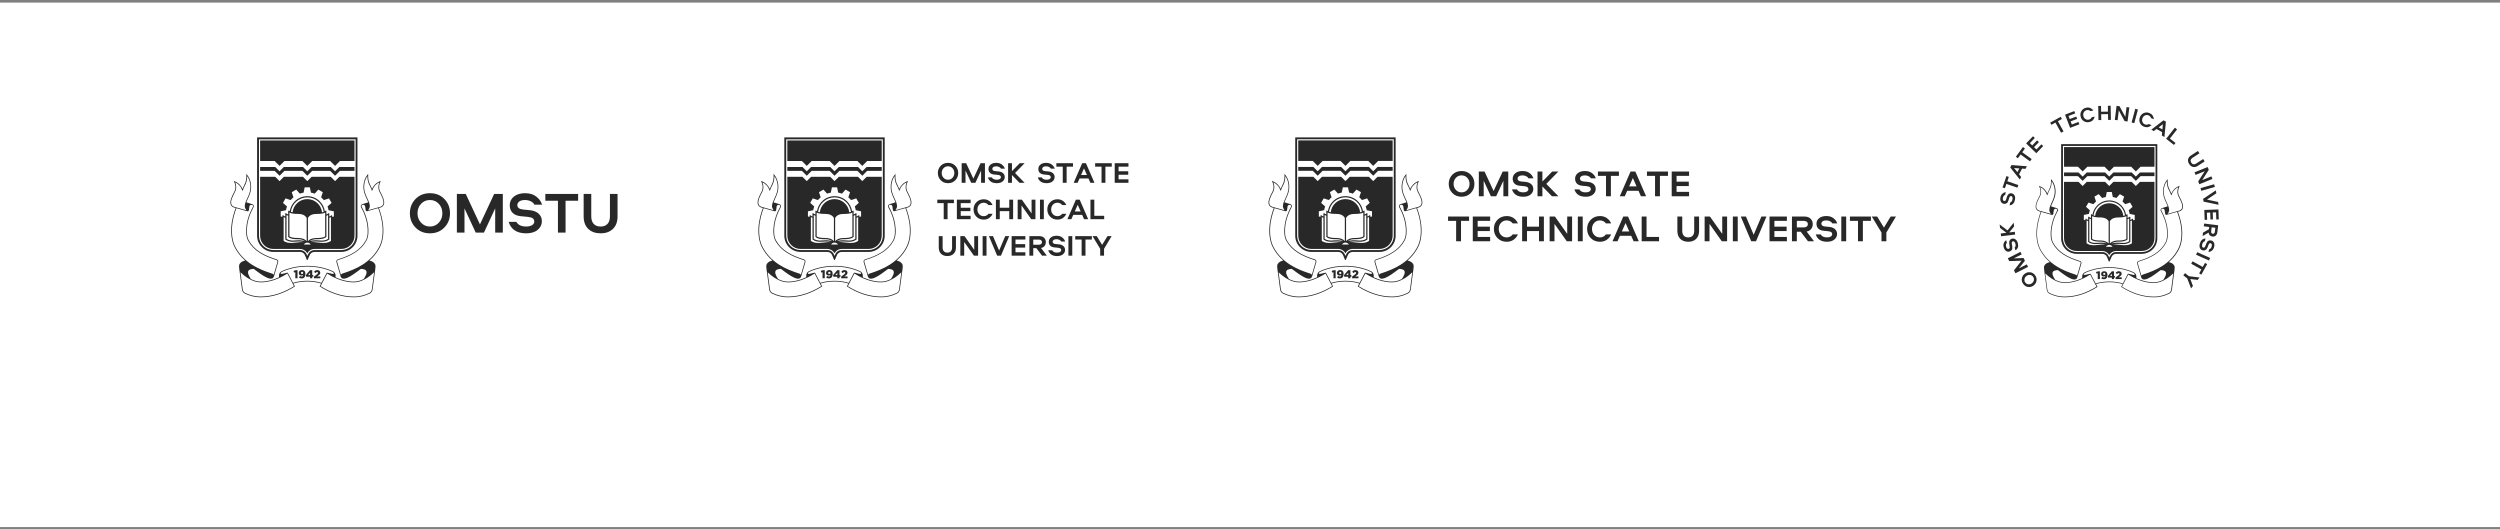 <svg width="860" height="182" viewBox="0 0 860 182" fill="none" xmlns="http://www.w3.org/2000/svg">
    <rect x="0" y="0" width="860" height="182" fill="#808080" stroke="none"/>
    <rect y="0.899" width="860" height="180.411" fill="white"/>
    <path d="M379.132 84.247L380.969 81.225H382.408L379.791 85.584V87.954H378.462V85.584L375.826 81.225H377.288L379.132 84.247ZM369.876 81.225H375.595V82.41H373.406V87.954H372.077V82.41H369.876V81.225ZM368.861 81.225V87.958H367.532V81.225H368.861ZM363.639 88.087C362.022 88.087 361.007 87.42 360.587 86.091H361.935C362.234 86.633 362.798 86.902 363.639 86.902C364.063 86.902 364.408 86.822 364.669 86.663C364.93 86.504 365.059 86.292 365.059 86.031C365.059 85.788 364.968 85.603 364.79 85.474C364.612 85.345 364.321 85.262 363.923 85.22L362.768 85.11C362.094 85.05 361.59 84.849 361.268 84.508C360.943 84.167 360.78 83.732 360.78 83.205C360.78 82.577 361.022 82.069 361.511 81.679C361.999 81.289 362.647 81.096 363.457 81.096C364.268 81.096 364.885 81.289 365.392 81.675C365.9 82.062 366.245 82.535 366.426 83.096H365.078C364.965 82.853 364.752 82.656 364.45 82.508C364.147 82.361 363.806 82.285 363.435 82.285C363.01 82.285 362.681 82.368 362.45 82.539C362.219 82.709 362.105 82.918 362.105 83.168C362.105 83.607 362.427 83.864 363.067 83.936L364.306 84.057C364.953 84.126 365.464 84.33 365.832 84.675C366.199 85.019 366.385 85.455 366.385 85.981C366.385 86.568 366.142 87.068 365.661 87.477C365.177 87.886 364.503 88.091 363.639 88.091V88.087ZM355.436 82.41V84.186H357.341C357.678 84.186 357.947 84.107 358.144 83.944C358.341 83.781 358.439 83.565 358.439 83.296C358.439 83.027 358.345 82.811 358.152 82.652C357.958 82.493 357.69 82.414 357.345 82.414H355.44L355.436 82.41ZM359.765 83.293C359.765 83.792 359.625 84.228 359.341 84.599C359.057 84.97 358.644 85.209 358.102 85.307L360.121 87.954H358.47L356.504 85.368H355.44V87.954H354.111V81.221H357.436C358.201 81.221 358.78 81.418 359.174 81.808C359.568 82.202 359.769 82.694 359.769 83.289L359.765 83.293ZM352.728 82.41H349.331V83.993H352.657V85.178H349.331V86.769H352.728V87.954H348.002V81.221H352.728V82.406V82.41ZM343.026 87.954L340.186 81.221H341.594L343.692 86.19L345.802 81.221H347.169L344.329 87.954H343.022H343.026ZM339.356 81.221V87.954H338.027V81.221H339.356ZM335.137 81.221H336.467V87.954H335.028L331.684 83.228V87.954H330.354V81.221H331.793L335.137 85.947V81.221ZM322.932 85.133V81.221H324.261V85.125C324.261 85.701 324.405 86.14 324.693 86.443C324.98 86.746 325.382 86.898 325.893 86.898C326.404 86.898 326.806 86.746 327.09 86.443C327.374 86.14 327.514 85.701 327.514 85.125V81.221H328.843V85.133C328.843 86.065 328.574 86.792 328.04 87.307C327.506 87.826 326.791 88.083 325.889 88.083C324.988 88.083 324.265 87.826 323.731 87.307C323.197 86.788 322.928 86.065 322.928 85.133H322.932ZM376.443 68.682V74.226H379.84V75.412H375.114V68.678H376.443V68.682ZM370.736 70.447L369.721 72.738H371.74L370.736 70.447ZM371.406 68.682L374.338 75.415H372.929L372.27 73.923H369.199L368.54 75.415H367.18L370.111 68.682H371.41H371.406ZM363.753 68.549C364.468 68.549 365.09 68.727 365.612 69.083C366.135 69.439 366.536 69.928 366.813 70.549H365.392C364.98 70.007 364.434 69.739 363.749 69.739C363.135 69.739 362.62 69.958 362.211 70.397C361.802 70.837 361.598 71.386 361.598 72.049C361.598 72.711 361.802 73.26 362.211 73.7C362.62 74.139 363.132 74.359 363.749 74.359C364.438 74.359 364.987 74.09 365.392 73.548H366.813C366.536 74.169 366.135 74.658 365.612 75.014C365.09 75.37 364.468 75.548 363.753 75.548C362.76 75.548 361.931 75.215 361.268 74.548C360.606 73.882 360.276 73.048 360.276 72.049C360.276 71.049 360.606 70.216 361.268 69.549C361.931 68.883 362.76 68.549 363.753 68.549ZM359.079 68.682V75.415H357.75V68.682H359.079ZM354.861 68.682H356.19V75.415H354.751L351.407 70.689V75.415H350.078V68.682H351.517L354.861 73.408V68.682ZM348.513 75.415H347.184V72.636H343.92V75.415H342.59V68.682H343.92V71.45H347.184V68.682H348.513V75.415ZM338.383 68.553C339.099 68.553 339.72 68.731 340.242 69.087C340.765 69.443 341.166 69.932 341.443 70.553H340.023C339.61 70.011 339.065 69.742 338.379 69.742C337.766 69.742 337.251 69.962 336.842 70.401C336.433 70.841 336.228 71.39 336.228 72.052C336.228 72.715 336.433 73.264 336.842 73.704C337.251 74.143 337.762 74.362 338.379 74.362C339.068 74.362 339.618 74.094 340.023 73.552H341.443C341.166 74.173 340.765 74.662 340.242 75.018C339.72 75.374 339.099 75.552 338.383 75.552C337.391 75.552 336.561 75.218 335.899 74.552C335.236 73.885 334.906 73.052 334.906 72.052C334.906 71.053 335.236 70.219 335.899 69.553C336.561 68.886 337.391 68.553 338.383 68.553ZM333.891 69.871H330.494V71.454H333.82V72.639H330.494V74.23H333.891V75.415H329.165V68.682H333.891V69.867V69.871ZM322.436 68.686H328.154V69.871H325.965V75.415H324.636V69.871H322.436V68.686ZM388.187 57.336H384.79V58.919H388.115V60.104H384.79V61.695H388.187V62.88H383.461V56.147H388.187V57.332V57.336ZM376.731 56.15H382.45V57.336H380.261V62.88H378.931V57.336H376.731V56.15ZM372.898 57.915L371.884 60.206H373.902L372.898 57.915ZM373.569 56.15L376.5 62.884H375.091L374.432 61.392H371.361L370.702 62.884H369.342L372.274 56.15H373.573H373.569ZM363.389 56.15H369.108V57.336H366.919V62.88H365.589V57.336H363.389V56.15ZM360.045 63.013C358.428 63.013 357.413 62.346 356.993 61.017H358.341C358.64 61.558 359.204 61.827 360.045 61.827C360.469 61.827 360.814 61.748 361.075 61.589C361.337 61.43 361.465 61.218 361.465 60.956C361.465 60.714 361.374 60.528 361.196 60.4C361.018 60.271 360.727 60.187 360.329 60.146L359.174 60.036C358.5 59.975 357.996 59.775 357.674 59.434C357.349 59.093 357.186 58.657 357.186 58.131C357.186 57.502 357.428 56.995 357.917 56.605C358.405 56.215 359.053 56.022 359.863 56.022C360.674 56.022 361.291 56.215 361.799 56.601C362.306 56.987 362.651 57.461 362.832 58.021H361.484C361.371 57.779 361.159 57.582 360.856 57.434C360.553 57.286 360.212 57.211 359.841 57.211C359.416 57.211 359.087 57.294 358.856 57.465C358.625 57.635 358.511 57.843 358.511 58.093C358.511 58.532 358.833 58.79 359.473 58.862L360.712 58.983C361.359 59.051 361.87 59.256 362.238 59.6C362.605 59.945 362.791 60.381 362.791 60.907C362.791 61.494 362.548 61.994 362.067 62.403C361.583 62.812 360.909 63.016 360.045 63.016V63.013ZM352.46 62.88H350.706L348.112 60.214V62.88H346.783V56.147H348.112V58.873L350.789 56.147H352.463L349.18 59.513L352.463 62.88H352.46ZM342.89 63.013C341.273 63.013 340.258 62.346 339.837 61.017H341.185C341.485 61.558 342.049 61.827 342.89 61.827C343.314 61.827 343.658 61.748 343.92 61.589C344.181 61.43 344.31 61.218 344.31 60.956C344.31 60.714 344.219 60.528 344.041 60.4C343.863 60.271 343.571 60.187 343.174 60.146L342.019 60.036C341.344 59.975 340.841 59.775 340.519 59.434C340.193 59.093 340.03 58.657 340.03 58.131C340.03 57.502 340.273 56.995 340.761 56.605C341.25 56.215 341.897 56.022 342.708 56.022C343.518 56.022 344.136 56.215 344.643 56.601C345.151 56.987 345.495 57.461 345.677 58.021H344.329C344.215 57.779 344.003 57.582 343.7 57.434C343.397 57.286 343.056 57.211 342.685 57.211C342.261 57.211 341.931 57.294 341.7 57.465C341.469 57.635 341.356 57.843 341.356 58.093C341.356 58.532 341.678 58.79 342.318 58.862L343.556 58.983C344.204 59.051 344.715 59.256 345.082 59.6C345.45 59.945 345.635 60.381 345.635 60.907C345.635 61.494 345.393 61.994 344.912 62.403C344.427 62.812 343.753 63.016 342.89 63.016V63.013ZM332.365 56.15L334.838 61.452L337.311 56.15H338.822V62.884H337.493V58.665L335.535 62.884H334.096L332.138 58.665V62.884H330.809V56.15H332.362H332.365ZM324.568 61.153C324.98 61.604 325.496 61.827 326.12 61.827C326.745 61.827 327.26 61.604 327.673 61.153C328.086 60.703 328.29 60.157 328.29 59.517C328.29 58.877 328.086 58.32 327.673 57.873C327.26 57.427 326.745 57.203 326.12 57.203C325.496 57.203 324.98 57.427 324.568 57.873C324.155 58.32 323.95 58.866 323.95 59.517C323.95 60.169 324.155 60.706 324.568 61.153ZM328.635 62.001C327.98 62.679 327.143 63.016 326.12 63.016C325.098 63.016 324.261 62.679 323.606 62.001C322.951 61.327 322.621 60.498 322.621 59.517C322.621 58.536 322.951 57.699 323.606 57.029C324.261 56.355 325.098 56.022 326.12 56.022C327.143 56.022 327.98 56.359 328.635 57.029C329.29 57.703 329.62 58.532 329.62 59.517C329.62 60.502 329.29 61.324 328.635 62.001Z" fill="#282828"/>
    <path d="M304.341 81.092C304.341 82.577 303.75 83.989 302.701 85.038C301.652 86.087 300.239 86.667 298.755 86.667H289.56C289.196 86.667 288.852 86.761 288.549 86.97C288.049 87.314 287.894 87.769 287.666 88.306L287.235 89.333C287.201 89.412 287.132 89.454 287.064 89.454C286.996 89.454 286.928 89.416 286.894 89.333L286.477 88.295C286.258 87.75 286.117 87.329 285.599 86.966C285.303 86.761 284.947 86.663 284.587 86.663H275.392C273.908 86.663 272.495 86.08 271.446 85.031C270.397 83.982 269.806 82.569 269.806 81.085V47.273H304.337V81.085L304.341 81.092ZM268.5 71.45C268.019 72.31 267.587 73.257 267.235 74.241C266.887 75.218 266.621 76.233 266.466 77.245C266.296 78.354 266.243 79.422 266.322 80.369C266.398 81.255 266.591 82.035 266.921 82.637C267.386 83.497 267.955 84.254 268.606 84.928C269.261 85.603 270.003 86.197 270.821 86.724C271.632 87.242 272.522 87.701 273.484 88.113C274.446 88.526 275.479 88.897 276.566 89.234C276.956 89.356 277.176 89.757 277.059 90.151L275.631 95.036C275.237 96.384 273.734 95.9 272.204 95.002C270.7 94.12 269.166 92.836 268.632 92.495C268.394 92.503 268.174 92.522 267.973 92.552C266.955 92.715 266.474 93.207 266.769 94.249C266.906 94.722 267.197 95.294 267.659 95.975C268.144 96.222 268.629 96.422 269.106 96.57C270.492 97.005 271.863 96.918 273.283 96.676C274.067 96.543 274.843 96.343 275.612 96.081C276.191 95.885 276.771 95.653 277.347 95.388V94.756C277.347 94.154 277.691 93.582 278.233 93.313C278.911 92.976 279.623 92.715 280.342 92.48C281.38 92.139 282.44 91.889 283.523 91.722C284.697 91.541 285.886 91.45 287.076 91.45C288.265 91.45 289.454 91.541 290.628 91.722C291.711 91.889 292.771 92.139 293.809 92.48C294.529 92.715 295.241 92.976 295.918 93.313C296.46 93.582 296.805 94.158 296.805 94.756V95.388C297.38 95.653 297.956 95.885 298.539 96.081C299.308 96.339 300.084 96.54 300.868 96.676C302.284 96.918 303.655 97.005 305.045 96.57C305.519 96.422 306.003 96.222 306.492 95.975C306.954 95.294 307.246 94.722 307.382 94.249C307.681 93.207 307.2 92.715 306.178 92.552C305.977 92.522 305.757 92.503 305.519 92.495C304.985 92.836 303.451 94.12 301.947 95.002C300.417 95.9 298.914 96.384 298.52 95.036L297.092 90.151C296.979 89.757 297.195 89.356 297.585 89.234C298.672 88.897 299.705 88.53 300.667 88.113C301.629 87.701 302.519 87.242 303.33 86.724C304.152 86.197 304.894 85.606 305.545 84.928C306.197 84.254 306.765 83.497 307.23 82.637C307.56 82.035 307.753 81.255 307.829 80.369C307.908 79.422 307.855 78.354 307.685 77.245C307.53 76.233 307.261 75.215 306.916 74.241C306.568 73.257 306.132 72.31 305.651 71.45C305.511 71.2 305.424 71.015 305.511 70.723C305.579 70.5 305.746 70.314 305.984 70.242L308.048 69.602C307.901 69.197 307.708 68.788 307.511 68.36C306.916 67.091 306.246 65.671 306.412 63.645C306.462 63.024 306.594 62.38 306.84 61.748C307.143 60.968 307.518 60.43 308.026 59.79C307.969 61.52 308.052 62.365 308.859 63.906C309.033 64.24 309.207 64.573 309.359 64.971C309.616 64.402 309.946 63.914 310.34 63.501C310.953 62.861 311.555 62.547 312.351 62.217C312.055 62.895 311.817 63.49 311.794 64.247C311.771 64.959 311.938 65.508 312.271 66.129C312.892 67.296 314.028 69.42 313.301 70.625C313.085 70.981 312.691 71.272 312.29 71.386L311.699 71.552C311.828 71.878 311.953 72.211 312.067 72.549C312.506 73.825 312.832 75.146 313.032 76.445C313.286 78.097 313.335 79.744 313.15 81.278C312.975 82.728 312.585 84.076 311.964 85.224C311.26 86.519 310.423 87.651 309.465 88.651C309.135 88.996 308.791 89.322 308.435 89.636C309.188 89.795 309.9 90.09 310.332 90.764C310.635 91.238 310.552 91.927 310.48 92.457L309.544 99.535C309.461 100.179 309.116 100.717 308.526 101.001C307.666 101.414 306.787 101.732 305.901 101.944C305.019 102.156 304.133 102.27 303.262 102.273C302.148 102.277 301.057 102.186 299.986 102.004C298.914 101.823 297.861 101.554 296.824 101.205C295.888 100.891 294.972 100.512 294.07 100.073C293.12 99.611 292.211 99.096 291.317 98.535L291.84 97.528C291.166 97.324 290.476 97.168 289.776 97.058C288.882 96.918 287.977 96.846 287.072 96.846C286.167 96.846 285.262 96.918 284.368 97.058C283.667 97.168 282.982 97.324 282.304 97.528L282.826 98.535C281.933 99.096 281.024 99.615 280.073 100.073C279.172 100.509 278.255 100.887 277.32 101.205C276.286 101.554 275.23 101.823 274.158 102.004C273.086 102.186 271.992 102.277 270.882 102.273C270.007 102.273 269.125 102.16 268.242 101.944C267.356 101.728 266.474 101.414 265.618 101.001C265.027 100.717 264.682 100.179 264.599 99.535L263.664 92.457C263.592 91.927 263.508 91.238 263.811 90.764C264.243 90.09 264.955 89.795 265.709 89.636C265.353 89.322 265.008 88.996 264.679 88.651C263.721 87.651 262.884 86.519 262.179 85.224C261.554 84.076 261.168 82.728 260.994 81.278C260.808 79.744 260.858 78.093 261.111 76.445C261.312 75.143 261.638 73.821 262.077 72.549C262.191 72.211 262.316 71.882 262.444 71.552L261.854 71.386C261.452 71.272 261.058 70.981 260.842 70.625C260.115 69.42 261.251 67.296 261.872 66.129C262.206 65.508 262.372 64.959 262.35 64.247C262.323 63.49 262.088 62.895 261.793 62.217C262.588 62.551 263.19 62.865 263.804 63.501C264.198 63.91 264.527 64.399 264.785 64.971C264.936 64.573 265.11 64.24 265.285 63.906C266.091 62.365 266.175 61.52 266.118 59.79C266.625 60.43 267 60.968 267.303 61.748C267.549 62.384 267.682 63.028 267.731 63.645C267.894 65.671 267.227 67.091 266.633 68.36C266.432 68.784 266.239 69.193 266.095 69.602L268.159 70.242C268.398 70.314 268.564 70.5 268.632 70.723C268.72 71.015 268.632 71.2 268.492 71.45H268.5ZM287.076 91.707C285.902 91.707 284.724 91.798 283.561 91.976C282.493 92.143 281.448 92.385 280.418 92.726C279.71 92.957 279.009 93.211 278.343 93.544C278.176 93.627 277.68 94.033 278.024 94.192C278.38 94.358 279.585 93.881 280.247 93.798C280.327 93.783 280.38 93.828 280.41 93.896L282.183 97.297C282.883 97.081 283.599 96.918 284.326 96.805C285.231 96.661 286.151 96.593 287.068 96.593C287.984 96.593 288.905 96.665 289.81 96.805C290.541 96.918 291.253 97.081 291.953 97.297L293.726 93.896C293.76 93.832 293.813 93.787 293.889 93.798C294.551 93.881 295.756 94.358 296.112 94.192C296.456 94.033 295.964 93.627 295.793 93.544C295.127 93.211 294.426 92.957 293.718 92.726C292.692 92.389 291.643 92.143 290.575 91.976C289.412 91.794 288.238 91.707 287.06 91.707H287.076ZM294.184 99.838C295.078 100.27 295.983 100.645 296.907 100.959C297.929 101.304 298.967 101.569 300.027 101.747C301.088 101.925 302.167 102.016 303.262 102.012C304.114 102.012 304.981 101.898 305.841 101.69C306.708 101.482 307.575 101.171 308.416 100.766C308.927 100.52 309.219 100.054 309.291 99.497L310.059 93.665C308.696 95.021 306.954 96.24 305.117 96.816C303.689 97.263 302.281 97.18 300.823 96.93C300.027 96.793 299.236 96.589 298.456 96.328C297.66 96.059 296.877 95.729 296.104 95.343C295.369 94.976 294.642 94.559 293.923 94.097L291.658 98.445C292.487 98.96 293.328 99.429 294.184 99.842V99.838ZM306.643 70.507C306.367 70.375 305.89 70.409 305.761 70.734C305.678 70.954 305.784 71.124 305.886 71.31C306.386 72.208 306.814 73.154 307.158 74.124C307.511 75.116 307.783 76.146 307.939 77.176C308.113 78.305 308.166 79.392 308.083 80.361C308.003 81.281 307.798 82.096 307.454 82.732C306.977 83.611 306.397 84.391 305.727 85.08C305.06 85.769 304.303 86.375 303.466 86.909C302.64 87.436 301.739 87.901 300.766 88.322C299.796 88.738 298.755 89.109 297.657 89.45C297.403 89.53 297.259 89.791 297.335 90.049L298.63 94.514C298.725 94.339 298.876 94.195 299.065 94.135C300.364 93.718 301.61 93.271 302.792 92.764C303.97 92.257 305.079 91.692 306.109 91.029C307.276 90.28 308.34 89.427 309.283 88.443C310.226 87.458 311.052 86.345 311.741 85.072C312.347 83.955 312.725 82.641 312.896 81.221C313.078 79.71 313.028 78.085 312.779 76.457C312.582 75.169 312.256 73.866 311.824 72.602C311.707 72.261 311.582 71.927 311.449 71.594L307.73 72.643C307.132 72.81 307.117 72.083 307.083 71.677C307.037 71.185 307.003 70.689 306.643 70.515V70.507ZM311.54 64.232C311.559 63.713 311.676 63.202 311.866 62.702C311.362 62.948 310.911 63.27 310.525 63.672C309.919 64.304 309.639 64.918 309.336 65.713C309.139 65.08 308.942 64.615 308.632 64.02C308.189 63.175 307.753 62.346 307.749 60.57C307.465 60.979 307.246 61.407 307.079 61.839C306.844 62.448 306.715 63.066 306.666 63.664C306.507 65.626 307.158 67.012 307.742 68.25C308.154 69.125 308.529 69.928 308.579 70.814C308.609 71.371 308.336 71.882 308.011 72.317L312.222 71.132C312.563 71.037 312.9 70.787 313.081 70.484C313.752 69.379 312.574 67.235 312.044 66.243C311.692 65.58 311.51 64.989 311.536 64.232H311.54ZM279.967 99.838C280.823 99.422 281.668 98.956 282.493 98.441L280.228 94.093C279.505 94.555 278.778 94.976 278.047 95.339C277.271 95.725 276.487 96.055 275.695 96.324C274.915 96.589 274.124 96.79 273.328 96.926C271.87 97.176 270.458 97.259 269.034 96.812C267.197 96.237 265.455 95.017 264.092 93.662L264.86 99.494C264.932 100.05 265.224 100.516 265.735 100.762C266.576 101.167 267.443 101.478 268.311 101.686C269.174 101.895 270.037 102.004 270.89 102.008C271.984 102.012 273.063 101.921 274.124 101.743C275.184 101.565 276.226 101.3 277.244 100.955C278.168 100.645 279.073 100.27 279.967 99.834V99.838ZM267.508 70.537C267.148 70.716 267.11 71.208 267.068 71.7C267.03 72.105 267.015 72.832 266.421 72.666L262.702 71.617C262.569 71.95 262.444 72.283 262.327 72.624C261.895 73.885 261.57 75.192 261.373 76.48C261.123 78.108 261.073 79.733 261.255 81.244C261.426 82.664 261.804 83.982 262.41 85.099C263.103 86.371 263.925 87.489 264.868 88.469C265.811 89.454 266.875 90.306 268.042 91.056C269.072 91.715 270.181 92.283 271.359 92.79C272.541 93.298 273.787 93.745 275.086 94.161C275.275 94.222 275.423 94.339 275.521 94.514L276.816 90.079C276.892 89.821 276.748 89.56 276.494 89.481C275.396 89.14 274.355 88.769 273.385 88.352C272.412 87.935 271.511 87.47 270.685 86.939C269.848 86.402 269.091 85.799 268.424 85.11C267.754 84.421 267.174 83.641 266.697 82.762C266.349 82.126 266.148 81.312 266.069 80.391C265.985 79.422 266.042 78.335 266.212 77.207C266.372 76.177 266.64 75.146 266.993 74.154C267.337 73.185 267.761 72.238 268.265 71.34C268.367 71.155 268.473 70.984 268.39 70.765C268.265 70.439 267.784 70.401 267.508 70.537ZM262.611 64.236C262.637 64.993 262.456 65.584 262.103 66.247C261.573 67.239 260.396 69.382 261.066 70.488C261.248 70.791 261.588 71.041 261.925 71.136L266.137 72.321C265.811 71.889 265.538 71.378 265.569 70.818C265.618 69.928 265.993 69.129 266.406 68.254C266.989 67.016 267.64 65.629 267.481 63.668C267.432 63.069 267.303 62.452 267.068 61.842C266.902 61.411 266.682 60.986 266.398 60.574C266.398 62.35 265.959 63.183 265.516 64.024C265.205 64.618 265.012 65.084 264.811 65.717C264.504 64.921 264.228 64.308 263.622 63.675C263.236 63.274 262.785 62.952 262.281 62.706C262.471 63.206 262.592 63.717 262.607 64.236H262.611ZM282.959 95.725H283.713V92.938H283.156L282.345 93.169L282.493 93.764L282.959 93.658V95.729V95.725ZM285.155 95.782C285.53 95.782 285.867 95.657 286.106 95.362C286.352 95.055 286.436 94.646 286.436 94.26C286.436 93.9 286.375 93.487 286.102 93.226C285.86 92.98 285.595 92.9 285.254 92.9C284.966 92.9 284.682 92.98 284.466 93.173C284.25 93.366 284.152 93.624 284.152 93.908C284.152 94.154 284.231 94.385 284.413 94.555C284.595 94.722 284.834 94.79 285.08 94.79C285.299 94.79 285.504 94.718 285.667 94.563C285.655 94.68 285.629 94.782 285.587 94.87C285.5 95.051 285.345 95.138 285.148 95.138C284.917 95.138 284.735 95.059 284.553 94.919L284.194 95.449C284.478 95.676 284.796 95.775 285.159 95.778L285.155 95.782ZM285.292 94.245C285.068 94.245 284.898 94.112 284.898 93.881C284.898 93.642 285.057 93.502 285.284 93.502C285.508 93.502 285.678 93.643 285.678 93.877C285.678 94.112 285.511 94.245 285.292 94.245ZM288.037 95.729H288.78V95.192H289.132V94.62H288.78V92.942H288.003L286.568 94.65L286.693 95.192H288.034V95.729H288.037ZM287.379 94.623L288.037 93.828V94.623H287.379ZM289.374 95.729H291.563V95.104H290.42L290.893 94.771C291.063 94.654 291.245 94.514 291.37 94.343C291.552 94.093 291.586 93.722 291.461 93.442C291.294 93.071 290.904 92.915 290.514 92.915C290.007 92.915 289.7 93.105 289.386 93.51L289.904 93.942C289.976 93.858 290.041 93.79 290.101 93.737C290.204 93.646 290.314 93.586 290.454 93.586C290.56 93.586 290.666 93.62 290.723 93.715C290.878 93.968 290.59 94.222 290.404 94.362L289.367 95.154V95.729H289.374ZM303.697 47.929H270.454V81.092C270.454 83.823 272.666 86.027 275.396 86.027H284.591C285.652 86.027 286.511 86.659 286.905 87.632L287.079 88.06L287.257 87.636C287.67 86.655 288.484 86.027 289.564 86.027H298.759C301.485 86.027 303.701 83.819 303.701 81.092V47.929H303.697ZM270.844 58.767V57.446H276.051L277.528 58.922L279.005 57.446H285.602L287.079 58.922L288.556 57.446H295.153L296.63 58.922L298.107 57.446H303.315V58.767H298.319L296.63 60.456L294.941 58.767H288.772L287.083 60.456L285.394 58.767H279.225L277.536 60.456L275.847 58.767H270.852H270.844ZM303.311 60.827V81.092C303.311 83.607 301.273 85.64 298.759 85.64H289.564C288.484 85.64 287.602 86.19 287.079 87.121C286.557 86.19 285.671 85.64 284.595 85.64H275.4C272.885 85.64 270.848 83.607 270.848 81.092V60.827H276.055L277.532 62.304L279.009 60.827H285.606L287.083 62.304L288.56 60.827H295.157L296.634 62.304L298.111 60.827H303.318H303.311ZM278.517 74.597V74.211C278.517 74.067 278.68 73.976 278.805 74.079C279.047 74.275 279.214 74.378 279.505 74.48V73.499C279.505 73.351 279.679 73.272 279.793 73.37C280.024 73.571 280.221 73.677 280.509 73.775V72.613C280.509 72.549 280.547 72.495 280.592 72.465C280.641 72.435 280.732 72.427 280.797 72.484C280.876 72.556 280.952 72.62 281.043 72.681C281.24 71.356 281.861 70.174 282.762 69.269C283.868 68.163 285.39 67.481 287.076 67.481C288.761 67.481 290.287 68.163 291.389 69.269C292.29 70.17 292.915 71.356 293.108 72.681C293.203 72.62 293.275 72.556 293.355 72.484C293.419 72.427 293.51 72.431 293.559 72.465C293.608 72.495 293.642 72.552 293.642 72.613V73.775C293.926 73.677 294.123 73.571 294.358 73.37C294.472 73.272 294.646 73.351 294.646 73.499V74.48C294.938 74.378 295.104 74.275 295.347 74.079C295.472 73.976 295.634 74.067 295.634 74.211V74.597L296.214 74.476V72.692L294.388 72.317C294.313 71.878 294.195 71.446 294.044 71.026L295.434 69.788L294.54 68.243L292.775 68.829C292.491 68.493 292.177 68.174 291.828 67.883L292.415 66.114L290.87 65.22L289.632 66.61C289.208 66.455 288.776 66.338 288.337 66.262L287.962 64.44H286.178L285.803 66.266C285.364 66.341 284.932 66.459 284.512 66.61L283.273 65.22L281.728 66.114L282.315 67.879C281.978 68.163 281.66 68.477 281.368 68.826L279.6 68.239L278.706 69.784L280.096 71.022C279.941 71.446 279.823 71.878 279.748 72.314L277.926 72.689V74.472L278.505 74.594L278.517 74.597ZM292.73 72.874C292.374 70.03 289.95 67.89 287.079 67.89C284.209 67.89 281.781 70.03 281.429 72.874C281.607 72.942 281.804 72.995 282.016 73.037C282.289 70.481 284.451 68.493 287.079 68.493C289.708 68.493 291.87 70.484 292.143 73.037C292.355 72.995 292.552 72.942 292.73 72.874ZM281.982 73.461C281.584 73.385 281.228 73.272 280.929 73.105V81.293C281.607 81.827 282.967 81.865 283.8 81.861C284.917 81.853 286.087 82.081 286.867 82.944V74.968C286.227 73.847 285 73.582 283.804 73.586C283.16 73.586 282.531 73.56 281.982 73.454V73.461ZM287.079 83.448C286.572 83.448 286.133 83.72 285.894 84.129H288.265C288.026 83.724 287.583 83.448 287.079 83.448ZM286.318 83.005C285.629 82.421 284.678 82.281 283.804 82.285C282.72 82.293 281.353 82.251 280.509 81.486V74.219C280.308 74.158 280.115 74.082 279.929 73.984V82.171C280.622 82.645 281.611 82.8 282.433 82.736C283.349 82.664 284.349 82.603 285.216 82.717C285.621 82.77 285.996 82.861 286.318 83.005ZM285.932 83.304C285.697 83.224 285.44 83.168 285.159 83.133C284.337 83.027 283.36 83.088 282.463 83.156C281.421 83.236 280.35 83.02 279.505 82.383V74.923C279.312 74.862 279.119 74.787 278.941 74.692V82.88C279.823 83.501 280.88 83.611 281.929 83.565C282.463 83.542 283.008 83.474 283.538 83.41C284.409 83.304 285.231 83.201 285.928 83.304H285.932ZM288.227 83.304C288.924 83.201 289.745 83.304 290.616 83.41C291.147 83.474 291.696 83.542 292.226 83.565C293.275 83.611 294.335 83.501 295.214 82.88V74.692C295.036 74.787 294.843 74.862 294.65 74.923V82.383C293.805 83.02 292.733 83.236 291.692 83.156C290.794 83.088 289.817 83.027 288.996 83.133C288.719 83.171 288.458 83.224 288.223 83.304H288.227ZM287.841 83.005C288.166 82.861 288.541 82.77 288.943 82.717C289.81 82.603 290.806 82.668 291.726 82.736C292.548 82.8 293.536 82.645 294.229 82.171V73.984C294.048 74.082 293.851 74.158 293.65 74.219V81.486C292.805 82.251 291.438 82.289 290.355 82.285C289.48 82.281 288.53 82.421 287.841 83.005ZM292.177 73.461C291.628 73.563 290.999 73.597 290.355 73.594C289.158 73.586 287.928 73.855 287.291 74.976V82.952C288.068 82.088 289.242 81.861 290.359 81.868C291.188 81.872 292.552 81.831 293.23 81.3V73.113C292.934 73.279 292.574 73.393 292.177 73.469V73.461ZM270.844 55.382V48.315H303.311V55.382H298.316L296.627 57.071L294.938 55.382H288.768L287.079 57.071L285.39 55.382H279.221L277.532 57.071L275.843 55.382H270.848H270.844Z" fill="#282828"/>
    <path d="M648.071 78.303L650.393 74.485H652.215L648.908 79.996V82.996H647.23V79.996L643.897 74.485H645.742L648.075 78.303H648.071ZM636.367 74.485H643.598V75.985H640.829V82.996H639.151V75.985H636.371V74.485H636.367ZM635.087 74.485V82.996H633.408V74.485H635.087ZM628.484 83.163C626.443 83.163 625.155 82.322 624.624 80.636H626.329C626.704 81.318 627.424 81.663 628.484 81.663C629.022 81.663 629.458 81.564 629.783 81.36C630.113 81.159 630.276 80.89 630.276 80.557C630.276 80.25 630.162 80.015 629.935 79.852C629.708 79.689 629.344 79.583 628.84 79.53L627.378 79.39C626.522 79.314 625.89 79.061 625.48 78.629C625.071 78.197 624.867 77.648 624.867 76.981C624.867 76.186 625.174 75.542 625.791 75.053C626.405 74.561 627.227 74.314 628.253 74.314C629.28 74.314 630.06 74.557 630.7 75.046C631.34 75.534 631.776 76.133 632.007 76.841H630.302C630.158 76.534 629.893 76.284 629.507 76.099C629.121 75.909 628.696 75.818 628.227 75.818C627.689 75.818 627.272 75.924 626.984 76.14C626.693 76.352 626.549 76.618 626.549 76.936C626.549 77.493 626.954 77.814 627.765 77.909L629.329 78.064C630.151 78.152 630.791 78.409 631.257 78.845C631.723 79.28 631.954 79.833 631.954 80.5C631.954 81.243 631.647 81.875 631.037 82.39C630.427 82.909 629.575 83.167 628.48 83.167L628.484 83.163ZM618.113 75.985V78.227H620.522C620.95 78.227 621.287 78.125 621.533 77.921C621.78 77.716 621.905 77.443 621.905 77.099C621.905 76.754 621.784 76.485 621.541 76.284C621.299 76.083 620.958 75.981 620.522 75.981H618.113V75.985ZM623.587 77.099C623.587 77.731 623.408 78.28 623.049 78.754C622.689 79.224 622.17 79.523 621.484 79.652L624.033 82.996H621.943L619.454 79.727H618.109V82.996H616.431V74.485H620.636C621.602 74.485 622.333 74.731 622.833 75.227C623.333 75.724 623.583 76.349 623.583 77.099H623.587ZM614.689 75.985H610.393V77.985H614.598V79.485H610.393V81.496H614.689V82.996H608.715V74.485H614.689V75.985ZM602.42 82.996L598.829 74.485H600.609L603.265 80.765L605.931 74.485H607.662L604.071 82.996H602.416H602.42ZM597.78 74.485V82.996H596.102V74.485H597.78ZM592.446 74.485H594.124V82.996H592.303L588.071 77.023V82.996H586.393V74.485H588.215L592.446 80.458V74.485ZM577.015 79.432V74.485H578.693V79.421C578.693 80.148 578.875 80.701 579.238 81.087C579.602 81.474 580.109 81.663 580.757 81.663C581.405 81.663 581.912 81.47 582.268 81.087C582.628 80.701 582.806 80.148 582.806 79.421V74.485H584.484V79.432C584.484 80.61 584.147 81.527 583.473 82.182C582.799 82.837 581.893 83.163 580.757 83.163C579.621 83.163 578.7 82.837 578.026 82.182C577.352 81.527 577.015 80.61 577.015 79.432Z" fill="#282828"/>
    <path d="M566.412 74.485V81.496H570.708V82.996H564.734V74.485H566.412ZM559.196 76.716L557.916 79.614H560.465L559.196 76.716ZM560.041 74.485L563.746 82.996H561.965L561.132 81.114H557.25L556.416 82.996H554.7L558.405 74.485H560.045H560.041ZM550.363 74.318C551.268 74.318 552.053 74.542 552.715 74.993C553.378 75.44 553.886 76.057 554.234 76.845H552.439C551.916 76.163 551.227 75.818 550.363 75.818C549.587 75.818 548.939 76.095 548.42 76.652C547.905 77.209 547.643 77.906 547.643 78.743C547.643 79.58 547.901 80.277 548.42 80.834C548.939 81.39 549.583 81.667 550.363 81.667C551.234 81.667 551.928 81.326 552.439 80.64H554.234C553.882 81.428 553.378 82.046 552.715 82.493C552.053 82.94 551.268 83.167 550.363 83.167C549.106 83.167 548.06 82.746 547.223 81.906C546.386 81.065 545.965 80.011 545.965 78.746C545.965 77.481 546.386 76.428 547.223 75.587C548.06 74.746 549.106 74.326 550.363 74.326V74.318ZM544.454 74.485V82.996H542.776V74.485H544.454ZM539.121 74.485H540.799V82.996H538.977L534.746 77.023V82.996H533.068V74.485H534.89L539.121 80.459V74.485ZM531.098 82.996H529.42V79.485H525.291V82.996H523.613V74.485H525.291V77.985H529.42V74.485H531.098V82.996ZM518.291 74.318C519.197 74.318 519.981 74.542 520.644 74.993C521.306 75.44 521.814 76.057 522.162 76.845H520.367C519.844 76.163 519.155 75.818 518.291 75.818C517.515 75.818 516.867 76.095 516.348 76.652C515.833 77.209 515.572 77.906 515.572 78.743C515.572 79.58 515.829 80.277 516.348 80.834C516.867 81.39 517.511 81.667 518.291 81.667C519.162 81.667 519.856 81.326 520.367 80.64H522.162C521.81 81.428 521.306 82.046 520.644 82.493C519.981 82.94 519.197 83.167 518.291 83.167C517.034 83.167 515.988 82.746 515.151 81.906C514.314 81.065 513.894 80.011 513.894 78.746C513.894 77.481 514.314 76.428 515.151 75.587C515.988 74.746 517.034 74.326 518.291 74.326V74.318ZM512.613 75.985H508.318V77.985H512.522V79.485H508.318V81.496H512.613V82.996H506.64V74.485H512.613V75.985ZM498.128 74.485H505.359V75.985H502.591V82.996H500.912V75.985H498.132V74.485H498.128Z" fill="#282828"/>
    <path d="M581.037 60.497H576.742V62.497H580.946V63.997H576.742V66.008H581.037V67.508H575.064V58.997H581.037V60.497ZM566.552 58.997H573.783V60.497H571.014V67.508H569.336V60.497H566.556V58.997H566.552ZM561.708 61.228L560.427 64.126H562.977L561.708 61.228ZM562.552 58.997L566.257 67.508H564.477L563.643 65.626H559.761L558.927 67.508H557.211L560.916 58.997H562.556H562.552ZM549.681 58.997H556.912V60.497H554.143V67.508H552.465V60.497H549.685V58.997H549.681ZM545.45 67.675C543.408 67.675 542.121 66.834 541.59 65.148H543.295C543.67 65.83 544.389 66.175 545.45 66.175C545.988 66.175 546.424 66.076 546.749 65.872C547.079 65.671 547.242 65.406 547.242 65.073C547.242 64.766 547.128 64.531 546.901 64.368C546.674 64.205 546.31 64.099 545.806 64.046L544.344 63.906C543.488 63.83 542.855 63.576 542.446 63.145C542.037 62.713 541.833 62.163 541.833 61.497C541.833 60.701 542.139 60.057 542.757 59.569C543.371 59.076 544.192 58.83 545.219 58.83C546.246 58.83 547.026 59.073 547.666 59.561C548.306 60.05 548.742 60.648 548.973 61.357H547.268C547.124 61.05 546.859 60.8 546.473 60.614C546.086 60.425 545.662 60.334 545.192 60.334C544.655 60.334 544.238 60.44 543.95 60.656C543.658 60.868 543.514 61.133 543.514 61.451C543.514 62.008 543.92 62.33 544.734 62.425L546.299 62.58C547.12 62.667 547.761 62.925 548.227 63.36C548.692 63.796 548.924 64.349 548.924 65.016C548.924 65.758 548.617 66.391 548.007 66.906C547.397 67.425 546.545 67.682 545.45 67.682V67.675Z" fill="#282828"/>
    <path d="M536.083 67.508H533.867L530.586 64.137V67.508H528.908V58.997H530.586V62.444L533.969 58.997H536.083L531.931 63.254L536.083 67.512V67.508ZM523.98 67.675C521.939 67.675 520.651 66.834 520.121 65.148H521.825C522.2 65.83 522.92 66.175 523.98 66.175C524.518 66.175 524.954 66.076 525.28 65.872C525.609 65.671 525.772 65.406 525.772 65.073C525.772 64.766 525.658 64.531 525.431 64.368C525.204 64.205 524.84 64.099 524.336 64.046L522.874 63.906C522.018 63.83 521.386 63.576 520.977 63.145C520.568 62.713 520.363 62.163 520.363 61.497C520.363 60.701 520.67 60.057 521.287 59.569C521.901 59.076 522.723 58.83 523.749 58.83C524.776 58.83 525.556 59.073 526.196 59.561C526.836 60.05 527.272 60.648 527.503 61.357H525.799C525.655 61.05 525.39 60.8 525.003 60.614C524.617 60.425 524.193 60.334 523.723 60.334C523.185 60.334 522.768 60.44 522.48 60.656C522.189 60.868 522.045 61.133 522.045 61.451C522.045 62.008 522.45 62.33 523.265 62.425L524.829 62.58C525.651 62.667 526.291 62.925 526.757 63.36C527.223 63.796 527.454 64.349 527.454 65.016C527.454 65.758 527.147 66.391 526.537 66.906C525.927 67.425 525.075 67.682 523.98 67.682V67.675ZM510.674 58.997L513.802 65.701L516.931 58.997H518.84V67.508H517.162V62.175L514.689 67.508H512.867L510.393 62.175V67.508H508.715V58.997H510.677H510.674ZM500.818 65.323C501.34 65.891 501.992 66.175 502.78 66.175C503.568 66.175 504.219 65.891 504.742 65.323C505.265 64.754 505.522 64.065 505.522 63.251C505.522 62.436 505.261 61.739 504.742 61.175C504.219 60.61 503.568 60.33 502.78 60.33C501.992 60.33 501.34 60.61 500.818 61.175C500.295 61.739 500.037 62.432 500.037 63.251C500.037 64.069 500.299 64.754 500.818 65.323ZM505.958 66.394C505.128 67.251 504.068 67.675 502.78 67.675C501.492 67.675 500.431 67.247 499.602 66.394C498.772 65.538 498.359 64.493 498.359 63.254C498.359 62.016 498.772 60.959 499.602 60.107C500.431 59.258 501.492 58.83 502.78 58.83C504.068 58.83 505.128 59.254 505.958 60.107C506.787 60.955 507.2 62.004 507.2 63.254C507.2 64.504 506.787 65.538 505.958 66.394Z" fill="#282828"/>
    <path d="M480.102 81.091C480.102 82.576 479.511 83.989 478.462 85.038C477.412 86.088 475.999 86.667 474.515 86.667H465.318C464.954 86.667 464.609 86.762 464.306 86.97C463.806 87.315 463.651 87.77 463.424 88.307L462.992 89.334C462.958 89.413 462.89 89.455 462.821 89.455C462.753 89.455 462.685 89.417 462.651 89.334L462.234 88.296C462.015 87.751 461.875 87.33 461.356 86.966C461.06 86.762 460.704 86.663 460.344 86.663H451.147C449.662 86.663 448.25 86.08 447.2 85.031C446.151 83.982 445.56 82.569 445.56 81.084V47.273H480.098V81.091H480.102ZM444.25 71.444C443.768 72.304 443.337 73.251 442.984 74.236C442.636 75.213 442.371 76.228 442.215 77.239C442.045 78.349 441.992 79.417 442.072 80.364C442.147 81.251 442.34 82.031 442.67 82.633C443.136 83.493 443.704 84.251 444.356 84.925C445.011 85.599 445.753 86.194 446.572 86.72C447.382 87.239 448.272 87.698 449.234 88.111C450.197 88.523 451.231 88.895 452.318 89.232C452.708 89.353 452.928 89.754 452.81 90.148L451.382 95.035C450.988 96.383 449.484 95.898 447.954 95.001C446.45 94.118 444.916 92.834 444.382 92.493C444.143 92.501 443.924 92.52 443.723 92.55C442.704 92.713 442.223 93.205 442.518 94.247C442.655 94.72 442.947 95.292 443.409 95.974C443.893 96.22 444.378 96.421 444.856 96.569C446.242 97.004 447.613 96.917 449.034 96.675C449.818 96.542 450.594 96.341 451.363 96.08C451.943 95.883 452.522 95.652 453.098 95.387V94.754C453.098 94.152 453.443 93.58 453.984 93.311C454.662 92.974 455.375 92.713 456.094 92.478C457.132 92.137 458.193 91.887 459.276 91.72C460.45 91.538 461.64 91.448 462.829 91.448C464.018 91.448 465.208 91.538 466.382 91.72C467.465 91.887 468.526 92.137 469.564 92.478C470.284 92.713 470.996 92.974 471.674 93.311C472.215 93.58 472.56 94.156 472.56 94.754V95.387C473.136 95.652 473.712 95.883 474.295 96.08C475.064 96.338 475.84 96.538 476.624 96.675C478.041 96.917 479.412 97.004 480.803 96.569C481.276 96.421 481.761 96.22 482.249 95.974C482.712 95.292 483.003 94.72 483.14 94.247C483.439 93.205 482.958 92.713 481.935 92.55C481.734 92.52 481.515 92.501 481.276 92.493C480.742 92.834 479.208 94.118 477.704 95.001C476.174 95.898 474.67 96.383 474.276 95.035L472.848 90.148C472.734 89.754 472.95 89.353 473.34 89.232C474.428 88.895 475.462 88.527 476.424 88.111C477.386 87.698 478.276 87.239 479.087 86.72C479.909 86.194 480.651 85.603 481.303 84.925C481.954 84.251 482.522 83.493 482.988 82.633C483.318 82.031 483.511 81.251 483.587 80.364C483.666 79.417 483.613 78.349 483.443 77.239C483.287 76.228 483.018 75.209 482.674 74.236C482.325 73.251 481.89 72.304 481.409 71.444C481.268 71.194 481.181 71.008 481.268 70.717C481.337 70.493 481.503 70.308 481.742 70.236L483.806 69.595C483.659 69.19 483.465 68.781 483.268 68.353C482.674 67.084 482.003 65.664 482.17 63.637C482.219 63.016 482.352 62.372 482.598 61.739C482.901 60.959 483.276 60.421 483.784 59.781C483.727 61.512 483.81 62.357 484.617 63.898C484.791 64.232 484.965 64.565 485.117 64.963C485.374 64.395 485.704 63.906 486.098 63.493C486.712 62.853 487.314 62.539 488.109 62.209C487.814 62.887 487.575 63.482 487.552 64.239C487.53 64.951 487.696 65.501 488.03 66.122C488.651 67.288 489.787 69.413 489.06 70.618C488.844 70.974 488.45 71.266 488.049 71.379L487.458 71.546C487.587 71.872 487.712 72.205 487.825 72.542C488.265 73.819 488.59 75.141 488.791 76.44C489.045 78.092 489.094 79.739 488.909 81.273C488.734 82.724 488.344 84.073 487.723 85.22C487.018 86.516 486.181 87.648 485.223 88.648C484.893 88.993 484.549 89.319 484.193 89.633C484.946 89.792 485.659 90.088 486.09 90.762C486.393 91.236 486.31 91.925 486.238 92.455L485.303 99.535C485.219 100.179 484.874 100.717 484.284 101.001C483.424 101.413 482.545 101.732 481.659 101.944C480.776 102.156 479.89 102.27 479.018 102.273C477.905 102.277 476.814 102.186 475.742 102.004C474.67 101.823 473.617 101.554 472.579 101.205C471.643 100.891 470.727 100.512 469.825 100.073C468.875 99.611 467.965 99.095 467.071 98.535L467.594 97.527C466.92 97.323 466.231 97.167 465.53 97.057C464.636 96.917 463.731 96.845 462.825 96.845C461.92 96.845 461.015 96.917 460.121 97.057C459.42 97.167 458.734 97.323 458.056 97.527L458.579 98.535C457.685 99.095 456.776 99.614 455.825 100.073C454.924 100.508 454.007 100.887 453.072 101.205C452.037 101.554 450.981 101.823 449.909 102.004C448.837 102.186 447.742 102.277 446.632 102.273C445.757 102.273 444.875 102.16 443.992 101.944C443.106 101.728 442.223 101.413 441.367 101.001C440.776 100.717 440.431 100.179 440.348 99.535L439.412 92.455C439.34 91.925 439.257 91.236 439.56 90.762C439.992 90.088 440.704 89.792 441.458 89.633C441.102 89.319 440.757 88.993 440.428 88.648C439.469 87.648 438.632 86.516 437.928 85.22C437.303 84.073 436.916 82.724 436.742 81.273C436.556 79.739 436.606 78.088 436.859 76.44C437.06 75.137 437.386 73.815 437.825 72.542C437.939 72.205 438.064 71.876 438.193 71.546L437.602 71.379C437.2 71.266 436.806 70.974 436.59 70.618C435.863 69.413 437 67.288 437.621 66.122C437.954 65.501 438.121 64.951 438.098 64.239C438.072 63.482 437.837 62.887 437.541 62.209C438.337 62.542 438.939 62.857 439.553 63.493C439.947 63.902 440.276 64.391 440.534 64.963C440.685 64.565 440.859 64.232 441.034 63.898C441.84 62.357 441.924 61.512 441.867 59.781C442.375 60.421 442.75 60.959 443.053 61.739C443.299 62.376 443.431 63.02 443.481 63.637C443.643 65.664 442.977 67.084 442.382 68.353C442.181 68.777 441.988 69.186 441.844 69.595L443.909 70.236C444.147 70.308 444.314 70.493 444.382 70.717C444.469 71.008 444.382 71.194 444.242 71.444H444.25ZM462.829 91.705C461.655 91.705 460.477 91.796 459.314 91.974C458.246 92.141 457.2 92.383 456.17 92.724C455.462 92.955 454.761 93.209 454.094 93.542C453.928 93.626 453.431 94.031 453.776 94.19C454.132 94.357 455.337 93.879 456 93.796C456.079 93.781 456.132 93.826 456.162 93.895L457.935 97.296C458.636 97.08 459.352 96.917 460.079 96.804C460.984 96.66 461.905 96.591 462.821 96.591C463.738 96.591 464.659 96.663 465.564 96.804C466.295 96.917 467.007 97.08 467.708 97.296L469.481 93.895C469.515 93.83 469.568 93.785 469.643 93.796C470.306 93.879 471.511 94.357 471.867 94.19C472.212 94.031 471.719 93.626 471.549 93.542C470.882 93.209 470.181 92.955 469.473 92.724C468.446 92.387 467.397 92.141 466.329 91.974C465.166 91.792 463.992 91.705 462.814 91.705H462.829ZM469.939 99.841C470.833 100.273 471.738 100.648 472.662 100.959C473.685 101.304 474.723 101.569 475.784 101.747C476.844 101.925 477.924 102.016 479.018 102.012C479.871 102.012 480.738 101.898 481.598 101.69C482.465 101.482 483.333 101.167 484.174 100.766C484.685 100.52 484.977 100.054 485.049 99.497L485.818 93.663C484.454 95.02 482.712 96.239 480.874 96.815C479.446 97.262 478.037 97.179 476.579 96.929C475.784 96.792 474.992 96.588 474.212 96.326C473.416 96.057 472.632 95.728 471.859 95.341C471.125 94.974 470.397 94.557 469.678 94.095L467.412 98.444C468.242 98.959 469.083 99.429 469.939 99.841ZM482.401 70.504C482.124 70.372 481.647 70.406 481.518 70.732C481.435 70.951 481.541 71.122 481.643 71.308C482.143 72.205 482.571 73.152 482.916 74.122C483.268 75.114 483.541 76.145 483.696 77.175C483.871 78.304 483.924 79.391 483.84 80.361C483.761 81.281 483.556 82.095 483.212 82.732C482.734 83.611 482.155 84.391 481.484 85.08C480.818 85.77 480.06 86.376 479.223 86.91C478.397 87.436 477.496 87.902 476.522 88.323C475.553 88.739 474.511 89.111 473.412 89.451C473.159 89.531 473.015 89.792 473.09 90.05L474.386 94.516C474.481 94.341 474.632 94.198 474.821 94.137C476.121 93.72 477.367 93.273 478.549 92.766C479.727 92.258 480.837 91.694 481.867 91.031C483.034 90.281 484.098 89.429 485.041 88.444C485.984 87.459 486.81 86.345 487.499 85.073C488.106 83.955 488.484 82.641 488.655 81.22C488.837 79.709 488.787 78.084 488.537 76.455C488.34 75.167 488.015 73.864 487.583 72.599C487.465 72.258 487.34 71.925 487.208 71.592L483.488 72.641C482.89 72.808 482.874 72.08 482.84 71.675C482.795 71.183 482.761 70.686 482.401 70.512V70.504ZM487.299 64.228C487.318 63.709 487.435 63.198 487.624 62.698C487.121 62.944 486.67 63.266 486.284 63.667C485.678 64.3 485.397 64.914 485.094 65.709C484.897 65.076 484.7 64.611 484.39 64.016C483.946 63.171 483.511 62.342 483.507 60.565C483.223 60.974 483.003 61.402 482.837 61.834C482.602 62.444 482.473 63.061 482.424 63.66C482.265 65.622 482.916 67.008 483.499 68.247C483.912 69.122 484.287 69.925 484.337 70.811C484.367 71.368 484.094 71.879 483.768 72.315L487.981 71.129C488.321 71.035 488.659 70.785 488.84 70.482C489.511 69.376 488.333 67.232 487.802 66.239C487.45 65.576 487.268 64.986 487.295 64.228H487.299ZM455.719 99.841C456.575 99.425 457.42 98.959 458.246 98.444L455.981 94.095C455.257 94.557 454.53 94.978 453.799 95.341C453.022 95.728 452.238 96.057 451.447 96.326C450.666 96.591 449.875 96.792 449.079 96.929C447.621 97.179 446.208 97.262 444.784 96.815C442.947 96.239 441.204 95.02 439.84 93.663L440.609 99.497C440.681 100.054 440.973 100.52 441.484 100.766C442.325 101.171 443.193 101.482 444.06 101.69C444.924 101.898 445.787 102.008 446.64 102.012C447.734 102.016 448.814 101.925 449.875 101.747C450.935 101.569 451.977 101.304 452.996 100.959C453.92 100.648 454.825 100.273 455.719 99.841ZM443.261 70.535C442.901 70.713 442.863 71.205 442.822 71.698C442.784 72.103 442.768 72.83 442.174 72.663L438.454 71.614C438.322 71.948 438.197 72.281 438.079 72.622C437.647 73.883 437.322 75.19 437.125 76.478C436.875 78.107 436.825 79.732 437.007 81.243C437.178 82.663 437.556 83.982 438.162 85.099C438.856 86.372 439.678 87.489 440.621 88.47C441.564 89.455 442.628 90.307 443.795 91.057C444.825 91.716 445.935 92.285 447.113 92.792C448.295 93.3 449.541 93.747 450.84 94.163C451.03 94.224 451.178 94.341 451.276 94.516L452.572 90.08C452.647 89.823 452.503 89.561 452.25 89.482C451.151 89.141 450.109 88.77 449.14 88.353C448.166 87.936 447.265 87.47 446.439 86.94C445.602 86.402 444.844 85.8 444.178 85.111C443.507 84.421 442.928 83.641 442.45 82.762C442.102 82.126 441.901 81.311 441.822 80.391C441.738 79.421 441.795 78.334 441.965 77.205C442.125 76.175 442.393 75.145 442.746 74.152C443.09 73.183 443.515 72.236 444.018 71.338C444.121 71.152 444.227 70.982 444.143 70.762C444.018 70.436 443.537 70.398 443.261 70.535ZM438.363 64.232C438.39 64.989 438.208 65.58 437.856 66.243C437.325 67.236 436.147 69.379 436.818 70.486C437 70.788 437.34 71.038 437.678 71.133L441.89 72.319C441.564 71.887 441.291 71.376 441.322 70.815C441.371 69.925 441.746 69.126 442.159 68.251C442.742 67.012 443.393 65.626 443.234 63.664C443.185 63.065 443.056 62.448 442.822 61.838C442.655 61.406 442.435 60.982 442.151 60.569C442.151 62.345 441.712 63.179 441.269 64.02C440.958 64.614 440.765 65.08 440.564 65.713C440.257 64.917 439.981 64.304 439.375 63.671C438.988 63.27 438.537 62.948 438.034 62.701C438.223 63.201 438.344 63.713 438.359 64.232H438.363ZM458.715 95.728H459.469V92.94H458.912L458.102 93.171L458.25 93.766L458.715 93.66V95.732V95.728ZM460.912 95.785C461.287 95.785 461.625 95.66 461.863 95.364C462.109 95.057 462.193 94.648 462.193 94.262C462.193 93.902 462.132 93.489 461.859 93.228C461.617 92.982 461.352 92.902 461.011 92.902C460.723 92.902 460.439 92.982 460.223 93.175C460.007 93.368 459.909 93.626 459.909 93.91C459.909 94.156 459.988 94.387 460.17 94.557C460.352 94.724 460.59 94.792 460.837 94.792C461.056 94.792 461.261 94.72 461.424 94.565C461.412 94.682 461.386 94.785 461.344 94.872C461.257 95.054 461.102 95.141 460.905 95.141C460.674 95.141 460.492 95.061 460.31 94.921L459.95 95.451C460.234 95.679 460.553 95.777 460.916 95.781L460.912 95.785ZM461.049 94.247C460.825 94.247 460.655 94.114 460.655 93.883C460.655 93.645 460.814 93.504 461.041 93.504C461.265 93.504 461.435 93.645 461.435 93.879C461.435 94.114 461.268 94.247 461.049 94.247ZM463.795 95.732H464.537V95.194H464.89V94.622H464.537V92.944H463.761L462.325 94.652L462.45 95.194H463.791V95.732H463.795ZM463.136 94.626L463.795 93.83V94.626H463.136ZM465.132 95.732H467.321V95.107H466.178L466.651 94.773C466.821 94.656 467.003 94.516 467.128 94.345C467.31 94.095 467.344 93.724 467.219 93.444C467.053 93.073 466.662 92.917 466.272 92.917C465.765 92.917 465.458 93.107 465.143 93.512L465.662 93.944C465.734 93.861 465.799 93.792 465.859 93.739C465.962 93.648 466.071 93.588 466.212 93.588C466.318 93.588 466.424 93.622 466.481 93.716C466.636 93.97 466.348 94.224 466.162 94.364L465.125 95.156V95.732H465.132ZM479.454 47.917H446.208V81.088C446.208 83.819 448.42 86.023 451.151 86.023H460.348C461.409 86.023 462.268 86.656 462.662 87.629L462.837 88.057L463.015 87.633C463.428 86.652 464.242 86.023 465.321 86.023H474.518C477.246 86.023 479.462 83.815 479.462 81.088V47.917H479.454ZM446.594 58.758V57.436H451.803L453.28 58.914L454.757 57.436H461.356L462.833 58.914L464.31 57.436H470.909L472.386 58.914L473.863 57.436H479.071V58.758H474.075L472.386 60.448L470.696 58.758H464.526L462.837 60.448L461.147 58.758H454.977L453.287 60.448L451.598 58.758H446.602H446.594ZM479.068 60.819V81.088C479.068 83.603 477.03 85.637 474.515 85.637H465.318C464.238 85.637 463.356 86.186 462.833 87.118C462.31 86.186 461.424 85.637 460.348 85.637H451.151C448.636 85.637 446.598 83.603 446.598 81.088V60.819H451.806L453.284 62.296L454.761 60.819H461.359L462.837 62.296L464.314 60.819H470.912L472.39 62.296L473.867 60.819H479.075H479.068ZM454.268 74.592V74.205C454.268 74.061 454.431 73.97 454.556 74.073C454.799 74.27 454.965 74.372 455.257 74.474V73.493C455.257 73.345 455.431 73.266 455.545 73.364C455.776 73.565 455.973 73.671 456.261 73.77V72.607C456.261 72.542 456.299 72.489 456.344 72.459C456.393 72.429 456.484 72.421 456.549 72.478C456.628 72.55 456.704 72.614 456.795 72.675C456.992 71.349 457.613 70.167 458.515 69.262C459.621 68.156 461.143 67.474 462.829 67.474C464.515 67.474 466.041 68.156 467.143 69.262C468.045 70.163 468.67 71.349 468.863 72.675C468.958 72.614 469.03 72.55 469.109 72.478C469.174 72.421 469.265 72.425 469.314 72.459C469.363 72.489 469.397 72.546 469.397 72.607V73.77C469.681 73.671 469.878 73.565 470.113 73.364C470.227 73.266 470.401 73.345 470.401 73.493V74.474C470.693 74.372 470.859 74.27 471.102 74.073C471.227 73.97 471.39 74.061 471.39 74.205V74.592L471.969 74.47V72.686L470.143 72.311C470.068 71.872 469.95 71.44 469.799 71.02L471.189 69.781L470.295 68.236L468.53 68.823C468.246 68.486 467.931 68.167 467.583 67.876L468.17 66.107L466.625 65.213L465.386 66.603C464.962 66.448 464.53 66.33 464.09 66.254L463.715 64.433H461.931L461.556 66.258C461.117 66.334 460.685 66.451 460.265 66.603L459.026 65.213L457.481 66.107L458.068 67.872C457.731 68.156 457.412 68.47 457.121 68.819L455.352 68.232L454.458 69.777L455.848 71.016C455.693 71.44 455.575 71.872 455.5 72.308L453.678 72.683V74.467L454.257 74.588L454.268 74.592ZM468.484 72.868C468.128 70.023 465.704 67.883 462.833 67.883C459.962 67.883 457.534 70.023 457.181 72.868C457.359 72.936 457.556 72.989 457.768 73.031C458.041 70.474 460.204 68.486 462.833 68.486C465.462 68.486 467.625 70.478 467.897 73.031C468.109 72.989 468.306 72.936 468.484 72.868ZM457.734 73.455C457.337 73.379 456.981 73.266 456.681 73.099V81.288C457.359 81.823 458.719 81.861 459.553 81.857C460.67 81.849 461.84 82.076 462.621 82.94V74.963C461.981 73.842 460.753 73.576 459.556 73.58C458.912 73.58 458.284 73.554 457.734 73.448V73.455ZM462.833 83.444C462.325 83.444 461.886 83.716 461.647 84.126H464.018C463.78 83.72 463.337 83.444 462.833 83.444ZM462.071 83.001C461.382 82.417 460.431 82.277 459.556 82.281C458.473 82.288 457.106 82.247 456.261 81.482V74.213C456.06 74.152 455.867 74.076 455.681 73.978V82.167C456.375 82.641 457.363 82.796 458.185 82.732C459.102 82.66 460.102 82.599 460.969 82.713C461.375 82.766 461.75 82.857 462.071 83.001ZM461.685 83.3C461.45 83.22 461.193 83.163 460.912 83.129C460.09 83.023 459.113 83.084 458.215 83.152C457.174 83.232 456.102 83.016 455.257 82.379V74.917C455.064 74.857 454.871 74.781 454.693 74.686V82.876C455.575 83.497 456.632 83.607 457.681 83.561C458.215 83.538 458.761 83.47 459.291 83.406C460.162 83.3 460.984 83.198 461.681 83.3H461.685ZM463.981 83.3C464.678 83.198 465.5 83.3 466.371 83.406C466.901 83.47 467.45 83.538 467.981 83.561C469.03 83.607 470.09 83.497 470.969 82.876V74.686C470.791 74.781 470.598 74.857 470.405 74.917V82.379C469.56 83.016 468.488 83.232 467.446 83.152C466.549 83.084 465.571 83.023 464.75 83.129C464.473 83.167 464.212 83.22 463.977 83.3H463.981ZM463.594 83.001C463.92 82.857 464.295 82.766 464.696 82.713C465.564 82.599 466.56 82.663 467.481 82.732C468.303 82.796 469.291 82.641 469.984 82.167V73.978C469.803 74.076 469.606 74.152 469.405 74.213V81.482C468.56 82.247 467.193 82.285 466.109 82.281C465.234 82.277 464.284 82.417 463.594 83.001ZM467.931 73.455C467.382 73.558 466.753 73.592 466.109 73.588C464.912 73.58 463.681 73.849 463.045 74.97V82.948C463.821 82.084 464.996 81.857 466.113 81.864C466.943 81.868 468.306 81.826 468.984 81.296V73.107C468.689 73.273 468.329 73.387 467.931 73.463V73.455ZM446.594 55.372V48.304H479.068V55.372H474.071L472.382 57.061L470.693 55.372H464.522L462.833 57.061L461.143 55.372H454.973L453.284 57.061L451.594 55.372H446.598H446.594Z" fill="#282828"/>
    <path d="M698.331 93.65C699.007 93.723 699.575 94.049 700.028 94.63C700.482 95.211 700.664 95.838 700.569 96.514C700.473 97.186 700.151 97.744 699.593 98.18C699.03 98.62 698.413 98.802 697.736 98.729C697.06 98.656 696.497 98.325 696.043 97.744C695.589 97.163 695.408 96.537 695.499 95.865C695.589 95.193 695.916 94.635 696.479 94.199C697.037 93.763 697.655 93.582 698.331 93.655V93.65ZM699.656 96.342C699.729 95.906 699.625 95.511 699.352 95.157C699.075 94.803 698.717 94.608 698.276 94.571C697.836 94.535 697.437 94.662 697.069 94.948C696.701 95.239 696.479 95.597 696.411 96.033C696.338 96.464 696.443 96.859 696.72 97.213C696.997 97.567 697.355 97.762 697.791 97.799C698.227 97.835 698.631 97.708 699.003 97.422C699.37 97.136 699.588 96.777 699.661 96.342H699.656ZM692.807 93.01L695.408 89.678L691.182 89.824L690.688 88.852L695.022 86.642L695.458 87.495L692.744 88.88L696.102 88.757L696.574 89.683L694.5 92.325L697.214 90.94L697.65 91.794L693.315 94.004L692.807 93.005V93.01ZM694.128 83.615C694.432 84.74 694.155 85.575 693.306 86.12L693.052 85.18C693.375 84.872 693.456 84.427 693.302 83.841C693.22 83.546 693.102 83.32 692.943 83.17C692.784 83.02 692.612 82.966 692.426 83.015C692.258 83.061 692.144 83.156 692.085 83.306C692.031 83.456 692.026 83.674 692.072 83.96L692.208 84.786C692.29 85.267 692.244 85.657 692.067 85.948C691.89 86.238 691.618 86.433 691.25 86.533C690.81 86.651 690.411 86.574 690.048 86.311C689.684 86.043 689.43 85.625 689.276 85.062C689.131 84.513 689.144 84.028 689.317 83.601C689.489 83.174 689.757 82.847 690.116 82.616L690.37 83.556C690.22 83.683 690.125 83.864 690.075 84.105C690.029 84.345 690.038 84.595 690.107 84.854C690.188 85.149 690.306 85.362 690.465 85.494C690.624 85.621 690.792 85.662 690.969 85.616C691.278 85.534 691.396 85.262 691.327 84.799L691.182 83.914C691.11 83.447 691.155 83.056 691.327 82.734C691.5 82.412 691.768 82.203 692.135 82.103C692.544 81.994 692.939 82.067 693.315 82.33C693.692 82.589 693.96 83.025 694.123 83.628L694.128 83.615ZM692.707 76.611L692.862 77.868L691.178 79.965L693.089 79.729L693.207 80.683L688.377 81.277L688.259 80.324L690.215 80.083L688.023 78.404L687.878 77.206L690.583 79.266L692.707 76.616V76.611ZM693.143 68.75C692.921 69.894 692.308 70.525 691.305 70.638L691.491 69.68C691.918 69.544 692.185 69.176 692.299 68.582C692.358 68.278 692.349 68.024 692.272 67.819C692.194 67.615 692.063 67.493 691.877 67.456C691.704 67.424 691.559 67.456 691.445 67.57C691.332 67.683 691.232 67.874 691.146 68.151L690.905 68.954C690.769 69.426 690.556 69.753 690.27 69.934C689.984 70.116 689.653 70.17 689.28 70.098C688.836 70.012 688.509 69.766 688.3 69.372C688.091 68.972 688.041 68.487 688.155 67.91C688.264 67.352 688.491 66.921 688.831 66.617C689.176 66.308 689.557 66.131 689.979 66.081L689.793 67.039C689.603 67.088 689.435 67.207 689.29 67.402C689.144 67.597 689.044 67.828 688.99 68.092C688.931 68.396 688.945 68.636 689.035 68.822C689.122 69.008 689.258 69.117 689.435 69.154C689.748 69.213 689.975 69.022 690.116 68.577L690.374 67.715C690.51 67.266 690.728 66.93 691.023 66.716C691.318 66.503 691.654 66.43 692.026 66.503C692.444 66.585 692.762 66.825 692.989 67.225C693.211 67.624 693.266 68.128 693.143 68.745V68.75ZM688.877 64.483L690.22 60.575L691.032 60.852L690.52 62.35L694.31 63.653L693.996 64.56L690.206 63.258L689.689 64.76L688.877 64.483ZM691.963 56.776L697.251 57.189L696.774 58.088L695.599 58.002L694.555 59.962L695.281 60.889L694.818 61.755L691.518 57.602L691.958 56.776H691.963ZM692.862 57.802L693.978 59.227L694.664 57.938L692.862 57.802ZM693.461 53.926L695.889 50.585L696.584 51.089L695.653 52.369L698.894 54.725L698.331 55.501L695.09 53.145L694.155 54.43L693.461 53.926ZM699.974 47.467L698.267 49.233L699.089 50.027L700.759 48.298L701.377 48.892L699.706 50.621L700.532 51.42L702.239 49.655L702.856 50.249L700.487 52.705L696.987 49.328L699.357 46.872L699.974 47.467ZM705.266 42.184L708.879 40.182L709.297 40.931L707.913 41.698L709.855 45.202L709.015 45.67L707.073 42.166L705.684 42.937L705.266 42.188V42.184ZM713.867 39.011L711.575 39.892L711.984 40.958L714.226 40.096L714.535 40.895L712.293 41.757L712.706 42.833L714.998 41.952L715.306 42.751L712.12 43.977L710.377 39.438L713.563 38.212L713.872 39.011H713.867ZM717.657 37.055C718.166 36.946 718.629 36.978 719.051 37.15C719.473 37.323 719.832 37.609 720.122 38.004L719.119 38.217C718.747 37.895 718.32 37.786 717.834 37.89C717.399 37.981 717.072 38.217 716.85 38.584C716.627 38.957 716.564 39.374 716.663 39.846C716.763 40.314 716.99 40.672 717.344 40.922C717.698 41.172 718.093 41.249 718.529 41.158C719.015 41.054 719.364 40.781 719.568 40.337L720.571 40.123C720.467 40.604 720.258 41.008 719.941 41.34C719.623 41.671 719.21 41.889 718.706 41.993C718.002 42.143 717.367 42.029 716.8 41.662C716.232 41.29 715.874 40.754 715.724 40.046C715.574 39.338 715.683 38.703 716.051 38.131C716.418 37.559 716.954 37.2 717.657 37.05V37.055ZM726.15 41.235L725.192 41.253L725.156 39.247L722.795 39.288L722.832 41.294L721.874 41.312L721.788 36.451L722.746 36.433L722.782 38.435L725.142 38.394L725.106 36.392L726.063 36.374L726.15 41.235ZM731.528 36.837L732.481 36.955L731.887 41.784L730.857 41.657L728.873 37.976L728.455 41.362L727.502 41.244L728.097 36.415L729.127 36.542L731.111 40.223L731.528 36.837ZM735.45 37.677L734.193 42.374L733.267 42.125L734.524 37.427L735.45 37.677ZM739.367 38.87C739.848 39.056 740.225 39.338 740.483 39.71C740.747 40.087 740.887 40.518 740.915 41.008L739.957 40.641C739.821 40.169 739.521 39.846 739.058 39.669C738.645 39.51 738.241 39.524 737.851 39.715C737.461 39.905 737.179 40.223 737.011 40.672C736.839 41.117 736.834 41.544 736.998 41.948C737.161 42.352 737.447 42.629 737.864 42.792C738.327 42.969 738.768 42.928 739.181 42.669L740.138 43.037C739.789 43.387 739.394 43.609 738.949 43.713C738.504 43.818 738.042 43.777 737.556 43.591C736.884 43.332 736.412 42.896 736.14 42.275C735.867 41.653 735.858 41.008 736.117 40.332C736.376 39.656 736.816 39.179 737.433 38.902C738.051 38.625 738.695 38.616 739.367 38.87ZM745.072 41.843L744.564 47.122L743.674 46.627L743.779 45.456L741.836 44.381L740.896 45.093L740.039 44.617L744.246 41.389L745.068 41.843H745.072ZM744.033 42.724L742.589 43.818L743.865 44.526L744.033 42.728V42.724ZM748.908 44.508L746.438 47.667L748.372 49.178L747.845 49.855L745.154 47.753L748.15 43.922L748.908 44.512V44.508ZM753.71 53.477L756.079 51.938L756.601 52.741L754.236 54.275C753.887 54.502 753.678 54.761 753.605 55.056C753.533 55.351 753.601 55.651 753.8 55.964C754.005 56.277 754.25 56.459 754.549 56.508C754.844 56.563 755.167 56.472 755.516 56.25L757.881 54.716L758.403 55.519L756.034 57.058C755.466 57.425 754.926 57.548 754.4 57.43C753.878 57.312 753.437 56.976 753.083 56.431C752.725 55.882 752.602 55.346 752.702 54.815C752.806 54.289 753.138 53.84 753.705 53.477H753.71ZM760.722 60.666L761.081 61.556L756.569 63.376L756.179 62.413L758.439 58.891L755.276 60.171L754.917 59.282L759.429 57.462L759.819 58.424L757.559 61.946L760.722 60.666ZM761.916 64.306L757.241 65.645L756.978 64.724L761.653 63.385L761.916 64.306ZM757.854 68.427L762.238 65.486L762.433 66.485L759.197 68.659L763.01 69.472L763.2 70.443L758.035 69.358L757.854 68.432V68.427ZM762.406 75.49L762.32 73.039L761.176 73.08L761.258 75.481L760.4 75.513L760.318 73.112L759.17 73.153L759.256 75.603L758.398 75.635L758.28 72.222L763.141 72.054L763.259 75.467L762.402 75.499L762.406 75.49ZM761.067 81.372C760.709 81.327 760.409 81.186 760.168 80.95C759.928 80.714 759.792 80.397 759.769 80.002L757.695 81.213L757.84 80.029L759.869 78.844L759.964 78.082L758.112 77.855L758.23 76.902L763.06 77.496L762.765 79.879C762.697 80.428 762.506 80.823 762.188 81.073C761.871 81.322 761.503 81.422 761.076 81.368L761.067 81.372ZM762.079 78.345L760.808 78.191L760.641 79.557C760.609 79.797 760.645 79.997 760.745 80.151C760.845 80.306 760.99 80.397 761.185 80.419C761.38 80.442 761.539 80.392 761.671 80.269C761.803 80.147 761.884 79.961 761.911 79.711L762.079 78.345ZM756.737 83.814C757.041 82.689 757.695 82.103 758.702 82.058L758.448 82.997C758.017 83.102 757.722 83.451 757.563 84.032C757.481 84.327 757.477 84.581 757.536 84.795C757.599 85.008 757.722 85.135 757.904 85.185C758.072 85.23 758.221 85.203 758.344 85.103C758.466 85.004 758.58 84.817 758.684 84.545L758.979 83.76C759.147 83.301 759.383 82.988 759.683 82.825C759.982 82.661 760.314 82.63 760.681 82.73C761.122 82.847 761.43 83.111 761.612 83.524C761.793 83.937 761.807 84.427 761.653 84.99C761.507 85.539 761.249 85.952 760.886 86.234C760.523 86.515 760.128 86.669 759.701 86.692L759.955 85.752C760.146 85.716 760.323 85.607 760.482 85.426C760.641 85.24 760.759 85.017 760.827 84.758C760.908 84.463 760.908 84.218 760.836 84.023C760.759 83.832 760.636 83.71 760.464 83.665C760.155 83.583 759.919 83.76 759.746 84.191L759.429 85.031C759.261 85.471 759.02 85.789 758.712 85.979C758.403 86.17 758.062 86.22 757.695 86.12C757.286 86.011 756.982 85.748 756.787 85.335C756.592 84.922 756.574 84.413 756.737 83.81V83.814ZM759.892 89.606L755.448 87.627L755.838 86.751L760.282 88.73L759.892 89.606ZM759.261 90.863L757.259 94.476L756.51 94.058L757.277 92.674L753.773 90.731L754.241 89.892L757.745 91.835L758.516 90.446L759.265 90.863H759.261ZM753.469 95.992L754.372 98.379L753.732 99.201L752.412 95.774L751.059 94.717L751.649 93.959L753.002 95.016L756.655 95.457L756.006 96.287L753.465 95.992H753.469Z" fill="#282828"/>
    <path d="M721.634 96.002H722.356V93.333H721.82L721.044 93.551L721.185 94.118L721.629 94.014V95.997L721.634 96.002ZM742.118 81.981C742.118 83.402 741.555 84.759 740.548 85.762C739.54 86.765 738.187 87.323 736.767 87.323H727.957C727.607 87.323 727.276 87.414 726.99 87.614C726.513 87.945 726.359 88.381 726.146 88.894L725.733 89.879C725.701 89.956 725.633 89.997 725.569 89.997C725.506 89.997 725.438 89.96 725.406 89.879L725.006 88.885C724.798 88.363 724.661 87.959 724.162 87.614C723.881 87.419 723.54 87.323 723.195 87.323H714.385C712.965 87.323 711.612 86.765 710.605 85.762C709.597 84.759 709.034 83.402 709.034 81.981V49.592H742.113V81.981H742.118ZM741.501 50.209H709.656V81.981C709.656 84.596 711.776 86.711 714.39 86.711H723.2C724.212 86.711 725.038 87.314 725.415 88.249L725.583 88.662L725.755 88.254C726.15 87.314 726.931 86.711 727.966 86.711H736.776C739.39 86.711 741.51 84.596 741.51 81.981V50.209H741.501ZM710.024 60.594V59.328H715.012L716.428 60.744L717.844 59.328H724.162L725.578 60.744L726.994 59.328H733.313L734.729 60.744L736.145 59.328H741.133V60.594H736.349L734.729 62.214L733.108 60.594H727.199L725.578 62.214L723.958 60.594H718.048L716.428 62.214L714.808 60.594H710.024ZM741.128 62.568V81.981C741.128 84.391 739.177 86.338 736.767 86.338H727.957C726.922 86.338 726.078 86.865 725.574 87.759C725.075 86.865 724.226 86.338 723.191 86.338H714.381C711.971 86.338 710.019 84.391 710.019 81.981V62.568H715.007L716.423 63.985L717.84 62.568H724.158L725.574 63.985L726.99 62.568H733.308L734.724 63.985L736.14 62.568H741.128ZM717.377 75.763V75.395C717.377 75.259 717.531 75.173 717.653 75.268C717.885 75.454 718.044 75.554 718.325 75.654V74.714C718.325 74.574 718.489 74.497 718.602 74.592C718.824 74.782 719.011 74.887 719.287 74.978V73.861C719.287 73.802 719.324 73.748 719.369 73.716C719.419 73.684 719.501 73.68 719.564 73.734C719.641 73.802 719.714 73.866 719.8 73.925C719.986 72.658 720.586 71.519 721.448 70.657C722.505 69.599 723.967 68.945 725.583 68.945C727.199 68.945 728.66 69.599 729.718 70.657C730.585 71.524 731.179 72.658 731.365 73.925C731.456 73.866 731.524 73.807 731.601 73.734C731.665 73.68 731.747 73.684 731.797 73.716C731.842 73.743 731.878 73.798 731.878 73.861V74.978C732.151 74.882 732.341 74.782 732.564 74.592C732.673 74.497 732.841 74.574 732.841 74.714V75.654C733.122 75.554 733.281 75.459 733.512 75.268C733.63 75.173 733.789 75.259 733.789 75.395V75.763L734.347 75.649V73.938L732.6 73.58C732.527 73.158 732.418 72.745 732.269 72.341L733.603 71.156L732.75 69.676L731.057 70.239C730.784 69.917 730.485 69.613 730.149 69.331L730.712 67.638L729.232 66.785L728.047 68.115C727.643 67.965 727.226 67.856 726.808 67.784L726.45 66.041H724.739L724.38 67.788C723.958 67.861 723.545 67.97 723.141 68.12L721.956 66.785L720.477 67.638L721.039 69.331C720.717 69.604 720.413 69.903 720.132 70.239L718.439 69.676L717.585 71.156L718.915 72.341C718.765 72.745 718.657 73.162 718.584 73.58L716.841 73.938V75.649L717.399 75.763H717.377ZM730.993 74.111C730.653 71.387 728.329 69.336 725.578 69.336C722.828 69.336 720.504 71.387 720.163 74.111C720.336 74.174 720.522 74.229 720.726 74.27C720.99 71.823 723.059 69.917 725.578 69.917C728.097 69.917 730.167 71.823 730.43 74.27C730.635 74.229 730.825 74.179 730.993 74.111ZM720.695 74.674C720.313 74.601 719.973 74.492 719.687 74.333V82.176C720.336 82.685 721.639 82.725 722.437 82.721C723.509 82.716 724.63 82.93 725.374 83.76V76.121C724.761 75.05 723.586 74.792 722.437 74.796C721.82 74.796 721.221 74.769 720.695 74.669V74.674ZM725.578 84.242C725.093 84.242 724.671 84.505 724.444 84.895H726.713C726.486 84.505 726.059 84.242 725.578 84.242ZM724.848 83.815C724.189 83.257 723.277 83.12 722.437 83.125C721.398 83.129 720.091 83.093 719.283 82.358V75.395C719.092 75.336 718.902 75.264 718.729 75.168V83.011C719.392 83.465 720.34 83.611 721.126 83.552C722.006 83.484 722.959 83.424 723.79 83.534C724.176 83.583 724.534 83.67 724.848 83.81V83.815ZM724.48 84.101C724.258 84.024 724.008 83.969 723.74 83.937C722.955 83.833 722.02 83.892 721.157 83.96C720.159 84.037 719.133 83.833 718.325 83.22V76.072C718.139 76.013 717.958 75.94 717.785 75.849V83.692C718.629 84.287 719.642 84.396 720.649 84.35C721.157 84.328 721.684 84.264 722.192 84.201C723.027 84.101 723.817 84.001 724.484 84.101H724.48ZM726.677 84.101C727.344 84.005 728.129 84.101 728.969 84.201C729.477 84.264 729.999 84.328 730.512 84.35C731.52 84.396 732.532 84.291 733.376 83.692V75.849C733.204 75.94 733.022 76.013 732.836 76.072V83.22C732.028 83.833 730.998 84.037 730.004 83.96C729.141 83.892 728.206 83.833 727.421 83.937C727.153 83.974 726.904 84.024 726.681 84.101H726.677ZM726.309 83.815C726.618 83.674 726.981 83.588 727.367 83.538C728.197 83.429 729.155 83.488 730.031 83.556C730.821 83.615 731.765 83.47 732.427 83.016V75.173C732.25 75.268 732.064 75.341 731.874 75.4V82.362C731.061 83.093 729.754 83.134 728.719 83.129C727.884 83.129 726.967 83.261 726.309 83.819V83.815ZM730.462 74.674C729.936 74.773 729.332 74.801 728.719 74.801C727.571 74.796 726.395 75.05 725.783 76.126V83.765C726.527 82.934 727.653 82.721 728.719 82.725C729.513 82.725 730.821 82.689 731.47 82.181V74.338C731.184 74.497 730.843 74.606 730.462 74.678V74.674ZM710.028 57.353V50.581H741.133V57.353H736.349L734.729 58.974L733.108 57.353H727.199L725.578 58.974L723.958 57.353H718.048L716.428 58.974L714.808 57.353H710.024H710.028ZM707.781 72.749C707.318 73.575 706.905 74.478 706.57 75.422C706.238 76.358 705.984 77.329 705.834 78.3C705.671 79.362 705.621 80.388 705.698 81.296C705.771 82.145 705.957 82.894 706.27 83.47C706.719 84.291 707.259 85.018 707.886 85.667C708.512 86.316 709.225 86.883 710.01 87.387C710.786 87.886 711.639 88.322 712.561 88.721C713.482 89.116 714.472 89.47 715.516 89.793C715.888 89.906 716.097 90.292 715.988 90.669L714.622 95.348C714.245 96.637 712.806 96.174 711.34 95.316C709.901 94.472 708.43 93.242 707.918 92.915C707.686 92.92 707.477 92.938 707.287 92.97C706.311 93.124 705.848 93.596 706.134 94.595C706.265 95.049 706.542 95.598 706.987 96.251C707.455 96.487 707.918 96.678 708.371 96.823C709.701 97.241 711.013 97.155 712.37 96.923C713.124 96.796 713.868 96.601 714.603 96.356C715.162 96.17 715.715 95.947 716.265 95.693V95.085C716.265 94.508 716.596 93.959 717.113 93.701C717.762 93.378 718.448 93.129 719.133 92.902C720.127 92.575 721.144 92.339 722.183 92.175C723.309 92.003 724.448 91.912 725.587 91.912C726.727 91.912 727.866 91.998 728.992 92.175C730.031 92.334 731.043 92.575 732.042 92.902C732.727 93.129 733.412 93.378 734.061 93.701C734.579 93.959 734.91 94.508 734.91 95.085V95.693C735.459 95.947 736.013 96.17 736.571 96.356C737.307 96.605 738.051 96.796 738.805 96.923C740.162 97.155 741.478 97.241 742.803 96.823C743.257 96.683 743.725 96.487 744.188 96.251C744.628 95.598 744.909 95.049 745.041 94.595C745.327 93.596 744.864 93.124 743.888 92.97C743.697 92.938 743.489 92.92 743.257 92.915C742.744 93.242 741.278 94.472 739.835 95.316C738.369 96.179 736.93 96.637 736.553 95.348L735.187 90.669C735.078 90.292 735.287 89.906 735.659 89.793C736.703 89.47 737.688 89.116 738.614 88.721C739.535 88.326 740.389 87.886 741.165 87.387C741.95 86.883 742.663 86.316 743.289 85.667C743.915 85.022 744.455 84.296 744.905 83.47C745.218 82.894 745.404 82.145 745.477 81.296C745.554 80.388 745.504 79.362 745.341 78.3C745.191 77.329 744.937 76.358 744.605 75.422C744.269 74.478 743.856 73.571 743.393 72.749C743.262 72.513 743.176 72.332 743.262 72.055C743.325 71.841 743.489 71.664 743.716 71.592L745.695 70.979C745.554 70.589 745.368 70.198 745.177 69.79C744.605 68.573 743.965 67.212 744.124 65.274C744.174 64.679 744.301 64.062 744.537 63.453C744.828 62.705 745.186 62.192 745.672 61.579C745.617 63.236 745.695 64.048 746.471 65.523C746.639 65.841 746.807 66.163 746.952 66.54C747.197 65.995 747.515 65.528 747.891 65.133C748.481 64.52 749.053 64.221 749.82 63.903C749.534 64.552 749.312 65.124 749.285 65.85C749.262 66.531 749.426 67.057 749.743 67.652C750.338 68.769 751.427 70.806 750.733 71.959C750.524 72.3 750.147 72.581 749.761 72.69L749.194 72.849C749.317 73.162 749.435 73.48 749.548 73.802C749.97 75.023 750.283 76.289 750.474 77.538C750.719 79.117 750.764 80.701 750.587 82.167C750.42 83.556 750.047 84.85 749.453 85.948C748.781 87.187 747.978 88.272 747.056 89.23C746.739 89.561 746.412 89.874 746.067 90.174C746.788 90.328 747.474 90.61 747.887 91.254C748.177 91.708 748.096 92.366 748.028 92.874L747.133 99.656C747.052 100.273 746.725 100.786 746.158 101.058C745.336 101.453 744.492 101.757 743.643 101.961C742.799 102.166 741.95 102.274 741.115 102.274C740.048 102.279 739 102.193 737.974 102.016C736.948 101.843 735.936 101.585 734.947 101.249C734.052 100.945 733.172 100.581 732.309 100.164C731.397 99.724 730.53 99.229 729.672 98.689L730.176 97.727C729.527 97.531 728.869 97.382 728.202 97.277C727.344 97.141 726.477 97.077 725.61 97.077C724.743 97.077 723.876 97.145 723.018 97.277C722.347 97.382 721.689 97.531 721.044 97.727L721.548 98.689C720.69 99.229 719.823 99.719 718.911 100.164C718.048 100.581 717.168 100.945 716.274 101.249C715.284 101.585 714.272 101.843 713.246 102.016C712.22 102.188 711.172 102.279 710.105 102.274C709.27 102.274 708.421 102.166 707.577 101.961C706.728 101.757 705.884 101.453 705.063 101.058C704.495 100.786 704.168 100.268 704.087 99.656L703.193 92.874C703.125 92.366 703.043 91.708 703.333 91.254C703.746 90.605 704.427 90.324 705.153 90.174C704.813 89.874 704.482 89.561 704.164 89.23C703.247 88.272 702.444 87.187 701.767 85.948C701.168 84.85 700.801 83.556 700.633 82.167C700.456 80.697 700.501 79.117 700.746 77.538C700.937 76.289 701.25 75.023 701.672 73.802C701.781 73.48 701.899 73.162 702.026 72.849L701.459 72.69C701.073 72.581 700.696 72.304 700.487 71.959C699.788 70.806 700.878 68.769 701.477 67.652C701.795 67.057 701.958 66.531 701.935 65.85C701.913 65.124 701.686 64.552 701.4 63.903C702.162 64.221 702.739 64.52 703.329 65.133C703.706 65.528 704.023 65.995 704.268 66.54C704.414 66.159 704.582 65.841 704.749 65.523C705.526 64.048 705.603 63.24 705.548 61.579C706.034 62.192 706.397 62.709 706.683 63.453C706.919 64.062 707.046 64.679 707.096 65.274C707.255 67.216 706.615 68.578 706.043 69.79C705.852 70.198 705.666 70.589 705.526 70.979L707.505 71.592C707.731 71.664 707.895 71.841 707.958 72.055C708.045 72.336 707.958 72.513 707.822 72.749H707.781ZM725.578 92.157C724.453 92.157 723.327 92.243 722.215 92.416C721.194 92.575 720.191 92.811 719.206 93.133C718.529 93.356 717.858 93.601 717.218 93.918C717.054 94 716.582 94.386 716.914 94.54C717.254 94.699 718.411 94.245 719.042 94.163C719.115 94.15 719.169 94.195 719.201 94.254L720.899 97.509C721.57 97.3 722.256 97.145 722.955 97.037C723.822 96.9 724.702 96.832 725.583 96.832C726.463 96.832 727.344 96.9 728.211 97.037C728.91 97.145 729.595 97.3 730.267 97.509L731.964 94.254C731.996 94.191 732.046 94.15 732.123 94.163C732.759 94.245 733.912 94.699 734.252 94.54C734.583 94.386 734.111 94 733.948 93.918C733.308 93.601 732.636 93.356 731.96 93.133C730.975 92.811 729.972 92.575 728.951 92.416C727.839 92.243 726.713 92.157 725.587 92.157H725.578ZM732.387 99.951C733.24 100.364 734.111 100.722 734.996 101.022C735.977 101.353 736.971 101.607 737.988 101.78C739.004 101.952 740.035 102.038 741.088 102.034C741.905 102.034 742.735 101.925 743.561 101.725C744.392 101.526 745.223 101.226 746.03 100.84C746.521 100.604 746.798 100.159 746.87 99.624L747.605 94.036C746.298 95.335 744.632 96.505 742.871 97.055C741.505 97.481 740.153 97.4 738.755 97.164C737.992 97.032 737.234 96.837 736.485 96.587C735.727 96.329 734.974 96.015 734.229 95.643C733.526 95.294 732.831 94.894 732.137 94.449L729.967 98.612C730.762 99.106 731.57 99.556 732.391 99.951H732.387ZM744.324 71.85C744.061 71.723 743.602 71.755 743.48 72.068C743.398 72.277 743.498 72.445 743.598 72.622C744.079 73.484 744.487 74.388 744.814 75.318C745.15 76.267 745.413 77.256 745.563 78.241C745.731 79.321 745.781 80.365 745.704 81.291C745.626 82.172 745.431 82.953 745.1 83.565C744.642 84.409 744.088 85.154 743.448 85.817C742.808 86.479 742.082 87.056 741.283 87.569C740.493 88.072 739.626 88.522 738.696 88.921C737.765 89.32 736.771 89.674 735.718 90.001C735.473 90.079 735.337 90.328 735.409 90.573L736.649 94.849C736.739 94.686 736.885 94.545 737.066 94.486C738.31 94.086 739.504 93.66 740.634 93.169C741.759 92.684 742.826 92.139 743.811 91.508C744.932 90.791 745.949 89.974 746.852 89.03C747.755 88.086 748.545 87.019 749.208 85.798C749.789 84.727 750.152 83.465 750.315 82.108C750.492 80.66 750.442 79.103 750.202 77.542C750.011 76.308 749.702 75.059 749.285 73.852C749.171 73.525 749.053 73.203 748.926 72.885L745.363 73.888C744.791 74.052 744.778 73.353 744.741 72.967C744.701 72.495 744.664 72.023 744.319 71.85H744.324ZM749.017 65.836C749.035 65.342 749.149 64.852 749.33 64.37C748.849 64.606 748.418 64.915 748.046 65.301C747.465 65.904 747.197 66.495 746.906 67.257C746.716 66.649 746.53 66.204 746.23 65.637C745.808 64.829 745.386 64.03 745.386 62.328C745.114 62.723 744.905 63.131 744.746 63.54C744.519 64.125 744.396 64.715 744.351 65.292C744.197 67.171 744.823 68.501 745.381 69.685C745.776 70.525 746.135 71.292 746.185 72.145C746.212 72.681 745.953 73.171 745.64 73.584L749.675 72.45C750.002 72.359 750.324 72.118 750.501 71.832C751.141 70.77 750.016 68.719 749.507 67.77C749.167 67.135 748.999 66.572 749.022 65.846L749.017 65.836ZM718.77 99.946C719.592 99.547 720.399 99.097 721.194 98.607L719.024 94.445C718.334 94.89 717.635 95.289 716.932 95.639C716.187 96.011 715.438 96.324 714.676 96.583C713.927 96.837 713.174 97.032 712.407 97.159C711.009 97.4 709.656 97.481 708.29 97.05C706.529 96.501 704.863 95.33 703.556 94.032L704.291 99.619C704.359 100.15 704.641 100.595 705.131 100.836C705.939 101.226 706.765 101.521 707.6 101.721C708.426 101.92 709.257 102.025 710.074 102.029C711.122 102.029 712.157 101.948 713.174 101.775C714.19 101.603 715.184 101.349 716.165 101.017C717.05 100.718 717.917 100.359 718.775 99.946H718.77ZM706.833 71.873C706.488 72.041 706.452 72.518 706.411 72.99C706.374 73.376 706.361 74.075 705.789 73.911L702.226 72.908C702.099 73.226 701.981 73.548 701.867 73.875C701.45 75.082 701.141 76.335 700.95 77.565C700.71 79.126 700.664 80.683 700.837 82.131C701 83.493 701.363 84.754 701.944 85.821C702.607 87.042 703.397 88.109 704.3 89.053C705.203 89.997 706.22 90.814 707.341 91.531C708.326 92.162 709.388 92.707 710.518 93.192C711.649 93.678 712.842 94.105 714.086 94.508C714.267 94.567 714.413 94.681 714.503 94.844L715.743 90.596C715.815 90.351 715.679 90.101 715.434 90.024C714.381 89.697 713.382 89.343 712.456 88.944C711.526 88.544 710.659 88.1 709.869 87.591C709.07 87.078 708.344 86.497 707.704 85.839C707.064 85.177 706.511 84.432 706.052 83.588C705.721 82.975 705.526 82.199 705.448 81.314C705.367 80.388 705.421 79.344 705.589 78.264C705.739 77.279 706.002 76.289 706.338 75.341C706.669 74.41 707.078 73.507 707.559 72.645C707.659 72.468 707.759 72.304 707.677 72.091C707.559 71.778 707.096 71.746 706.833 71.873ZM702.14 65.836C702.162 66.563 701.994 67.13 701.654 67.761C701.146 68.71 700.02 70.766 700.66 71.823C700.837 72.114 701.159 72.35 701.486 72.441L705.517 73.575C705.203 73.162 704.945 72.672 704.972 72.136C705.017 71.288 705.38 70.516 705.775 69.676C706.334 68.492 706.955 67.162 706.806 65.283C706.76 64.711 706.638 64.116 706.411 63.531C706.252 63.118 706.038 62.709 705.771 62.319C705.771 64.021 705.349 64.82 704.926 65.628C704.627 66.195 704.441 66.644 704.25 67.248C703.96 66.486 703.692 65.9 703.111 65.292C702.743 64.906 702.312 64.597 701.826 64.361C702.008 64.838 702.121 65.328 702.14 65.827V65.836ZM723.74 96.056C724.099 96.056 724.421 95.938 724.652 95.652C724.888 95.357 724.966 94.967 724.966 94.599C724.966 94.254 724.907 93.859 724.648 93.61C724.416 93.374 724.162 93.301 723.835 93.301C723.558 93.301 723.291 93.378 723.082 93.564C722.878 93.746 722.782 93.996 722.782 94.268C722.782 94.504 722.86 94.726 723.037 94.89C723.214 95.049 723.44 95.112 723.677 95.117C723.885 95.117 724.085 95.049 724.239 94.899C724.23 95.012 724.203 95.112 724.162 95.194C724.081 95.366 723.931 95.453 723.74 95.453C723.518 95.453 723.345 95.375 723.173 95.239L722.828 95.748C723.1 95.965 723.404 96.061 723.754 96.061L723.74 96.056ZM723.867 94.581C723.654 94.581 723.49 94.454 723.49 94.232C723.49 94.005 723.645 93.868 723.863 93.868C724.076 93.868 724.239 94.005 724.239 94.227C724.239 94.449 724.08 94.576 723.867 94.581ZM726.5 96.002H727.212V95.484H727.548V94.935H727.212V93.328H726.468L725.093 94.967L725.215 95.484H726.5V96.002ZM725.869 94.94L726.5 94.177V94.94H725.869ZM727.78 96.002H729.877V95.403H728.783L729.237 95.085C729.4 94.971 729.573 94.835 729.691 94.676C729.868 94.436 729.899 94.082 729.777 93.809C729.618 93.451 729.246 93.306 728.869 93.306C728.383 93.306 728.088 93.487 727.789 93.873L728.283 94.286C728.352 94.204 728.415 94.141 728.474 94.091C728.574 94.005 728.678 93.946 728.81 93.946C728.91 93.946 729.014 93.977 729.069 94.073C729.218 94.318 728.942 94.558 728.765 94.695L727.771 95.453V96.006L727.78 96.002Z" fill="#282828"/>
    <path d="M152.86 78.264C151.565 79.597 149.914 80.264 147.899 80.264C145.885 80.264 144.23 79.597 142.938 78.264C141.643 76.931 141 75.296 141 73.364C141 71.433 141.647 69.782 142.938 68.453C144.233 67.127 145.885 66.461 147.899 66.461C149.914 66.461 151.569 67.124 152.86 68.453C154.155 69.778 154.799 71.418 154.799 73.364C154.799 75.311 154.151 76.931 152.86 78.264ZM144.839 76.594C145.654 77.481 146.672 77.924 147.899 77.924C149.126 77.924 150.145 77.481 150.959 76.594C151.773 75.708 152.178 74.629 152.178 73.364C152.178 72.1 151.773 71.005 150.959 70.123C150.145 69.244 149.126 68.801 147.899 68.801C146.672 68.801 145.654 69.24 144.839 70.123C144.025 71.001 143.62 72.084 143.62 73.364C143.62 74.644 144.025 75.708 144.839 76.594ZM160.225 66.722L165.106 77.185L169.988 66.722H172.968V80.006H170.347V71.683L166.485 80.006H163.645L159.782 71.683V80.006H157.162V66.722H160.221H160.225ZM180.992 80.264C177.804 80.264 175.797 78.95 174.971 76.322H177.633C178.22 77.39 179.341 77.924 180.996 77.924C181.837 77.924 182.515 77.768 183.026 77.454C183.541 77.14 183.794 76.723 183.794 76.204C183.794 75.724 183.616 75.356 183.264 75.103C182.912 74.849 182.34 74.682 181.553 74.603L179.273 74.383C177.94 74.262 176.952 73.868 176.312 73.194C175.672 72.52 175.35 71.664 175.35 70.623C175.35 69.381 175.831 68.377 176.789 67.612C177.751 66.843 179.031 66.461 180.629 66.461C182.227 66.461 183.45 66.84 184.45 67.601C185.449 68.362 186.131 69.293 186.491 70.403H183.829C183.601 69.922 183.189 69.536 182.586 69.244C181.988 68.953 181.318 68.805 180.587 68.805C179.746 68.805 179.099 68.972 178.648 69.305C178.194 69.638 177.967 70.051 177.967 70.547C177.967 71.414 178.599 71.921 179.868 72.069L182.306 72.308C183.586 72.44 184.59 72.849 185.317 73.527C186.044 74.209 186.407 75.068 186.407 76.106C186.407 77.265 185.93 78.249 184.976 79.056C184.022 79.862 182.692 80.268 180.985 80.268L180.992 80.264ZM187.593 66.722H198.874V69.062H194.553V80.006H191.932V69.062H187.593V66.722ZM200.775 74.444V66.722H203.395V74.425C203.395 75.557 203.679 76.424 204.247 77.026C204.815 77.628 205.603 77.927 206.618 77.927C207.633 77.927 208.416 77.628 208.977 77.026C209.537 76.428 209.818 75.561 209.818 74.425V66.722H212.438V74.444C212.438 76.284 211.912 77.715 210.859 78.734C209.806 79.753 208.39 80.264 206.618 80.264C204.845 80.264 203.41 79.753 202.357 78.734C201.305 77.715 200.778 76.284 200.778 74.444H200.775Z" fill="#282828"/>
    <path d="M122.971 81.09C122.971 82.574 122.38 83.987 121.331 85.036C120.282 86.085 118.87 86.664 117.385 86.664H108.191C107.827 86.664 107.483 86.759 107.18 86.967C106.68 87.312 106.524 87.766 106.297 88.304L105.866 89.33C105.832 89.409 105.763 89.451 105.695 89.451C105.627 89.451 105.559 89.413 105.525 89.33L105.108 88.292C104.889 87.747 104.748 87.327 104.23 86.963C103.934 86.759 103.578 86.66 103.219 86.66H94.024C92.54 86.66 91.127 86.077 90.078 85.028C89.029 83.979 88.439 82.567 88.439 81.082V47.273H122.967V81.082L122.971 81.09ZM87.132 71.448C86.651 72.308 86.219 73.255 85.867 74.239C85.519 75.216 85.254 76.231 85.099 77.242C84.928 78.352 84.875 79.42 84.955 80.367C85.03 81.253 85.224 82.033 85.553 82.635C86.019 83.494 86.587 84.252 87.238 84.926C87.893 85.6 88.635 86.195 89.454 86.721C90.264 87.24 91.154 87.698 92.116 88.111C93.078 88.523 94.111 88.894 95.198 89.231C95.588 89.353 95.808 89.754 95.69 90.148L94.263 95.033C93.869 96.381 92.365 95.896 90.836 94.999C89.332 94.117 87.799 92.833 87.265 92.492C87.026 92.499 86.806 92.519 86.606 92.549C85.587 92.712 85.106 93.204 85.402 94.245C85.538 94.719 85.829 95.29 86.291 95.972C86.776 96.218 87.261 96.419 87.738 96.567C89.124 97.002 90.495 96.915 91.915 96.673C92.699 96.54 93.475 96.339 94.244 96.078C94.823 95.881 95.403 95.65 95.978 95.389V94.757C95.978 94.154 96.323 93.583 96.864 93.314C97.542 92.977 98.254 92.715 98.974 92.481C100.011 92.14 101.071 91.89 102.154 91.723C103.328 91.541 104.517 91.451 105.707 91.451C106.896 91.451 108.085 91.541 109.259 91.723C110.342 91.89 111.402 92.14 112.44 92.481C113.159 92.715 113.871 92.977 114.549 93.314C115.09 93.583 115.435 94.158 115.435 94.757V95.389C116.011 95.654 116.586 95.885 117.169 96.078C117.938 96.336 118.714 96.536 119.498 96.673C120.914 96.915 122.285 97.002 123.675 96.567C124.148 96.419 124.633 96.218 125.122 95.972C125.584 95.29 125.875 94.719 126.012 94.245C126.311 93.204 125.83 92.712 124.807 92.549C124.607 92.519 124.387 92.499 124.148 92.492C123.614 92.833 122.081 94.117 120.577 94.999C119.048 95.896 117.544 96.381 117.15 95.033L115.723 90.148C115.609 89.754 115.825 89.353 116.215 89.231C117.302 88.894 118.336 88.527 119.297 88.111C120.259 87.698 121.149 87.24 121.96 86.721C122.781 86.195 123.524 85.604 124.175 84.926C124.826 84.252 125.394 83.494 125.86 82.635C126.189 82.033 126.383 81.253 126.458 80.367C126.538 79.42 126.485 78.352 126.314 77.242C126.159 76.231 125.89 75.213 125.546 74.239C125.197 73.255 124.762 72.308 124.281 71.448C124.141 71.199 124.054 71.013 124.141 70.722C124.209 70.498 124.376 70.312 124.614 70.241L126.678 69.601C126.53 69.195 126.337 68.786 126.14 68.359C125.546 67.09 124.875 65.67 125.042 63.644C125.091 63.023 125.224 62.379 125.47 61.747C125.773 60.967 126.148 60.429 126.655 59.789C126.598 61.52 126.682 62.364 127.488 63.905C127.663 64.238 127.837 64.572 127.988 64.969C128.246 64.401 128.575 63.913 128.969 63.5C129.582 62.86 130.185 62.546 130.98 62.216C130.684 62.894 130.446 63.489 130.423 64.246C130.4 64.958 130.567 65.507 130.9 66.128C131.521 67.294 132.657 69.419 131.93 70.623C131.714 70.979 131.321 71.271 130.919 71.384L130.328 71.551C130.457 71.876 130.582 72.21 130.696 72.547C131.135 73.823 131.461 75.144 131.661 76.447C131.915 78.098 131.964 79.746 131.779 81.279C131.605 82.73 131.215 84.078 130.594 85.225C129.889 86.52 129.052 87.652 128.094 88.652C127.765 88.997 127.42 89.322 127.064 89.637C127.818 89.796 128.53 90.091 128.961 90.765C129.264 91.239 129.181 91.928 129.109 92.458L128.174 99.535C128.09 100.179 127.746 100.717 127.155 101.001C126.296 101.414 125.417 101.732 124.531 101.944C123.649 102.156 122.762 102.27 121.891 102.273C120.778 102.277 119.687 102.186 118.616 102.004C117.544 101.823 116.491 101.554 115.454 101.205C114.518 100.891 113.602 100.512 112.701 100.073C111.75 99.611 110.841 99.096 109.948 98.536L110.47 97.528C109.796 97.324 109.107 97.169 108.407 97.059C107.513 96.919 106.608 96.847 105.703 96.847C104.798 96.847 103.893 96.919 102.999 97.059C102.298 97.169 101.613 97.324 100.935 97.528L101.458 98.536C100.564 99.096 99.655 99.615 98.705 100.073C97.803 100.509 96.887 100.887 95.952 101.205C94.918 101.554 93.861 101.823 92.79 102.004C91.718 102.186 90.624 102.277 89.514 102.273C88.639 102.273 87.757 102.16 86.875 101.944C85.989 101.728 85.106 101.414 84.25 101.001C83.66 100.717 83.315 100.179 83.232 99.535L82.296 92.458C82.224 91.928 82.141 91.239 82.444 90.765C82.876 90.091 83.588 89.796 84.341 89.637C83.985 89.322 83.641 88.997 83.311 88.652C82.353 87.652 81.516 86.52 80.812 85.225C80.187 84.078 79.801 82.73 79.627 81.279C79.441 79.746 79.49 78.094 79.744 76.447C79.945 75.144 80.27 73.823 80.71 72.547C80.823 72.21 80.948 71.88 81.077 71.551L80.486 71.384C80.085 71.271 79.691 70.979 79.475 70.623C78.748 69.419 79.884 67.294 80.505 66.128C80.838 65.507 81.005 64.958 80.982 64.246C80.956 63.489 80.721 62.894 80.426 62.216C81.221 62.55 81.823 62.864 82.436 63.5C82.83 63.909 83.16 64.397 83.417 64.969C83.569 64.572 83.743 64.238 83.917 63.905C84.724 62.364 84.807 61.52 84.75 59.789C85.258 60.429 85.633 60.967 85.936 61.747C86.182 62.383 86.314 63.027 86.363 63.644C86.526 65.67 85.86 67.09 85.265 68.359C85.064 68.783 84.871 69.192 84.728 69.601L86.791 70.241C87.03 70.312 87.197 70.498 87.265 70.722C87.352 71.013 87.265 71.199 87.125 71.448H87.132ZM105.707 91.704C104.533 91.704 103.355 91.795 102.192 91.973C101.124 92.14 100.079 92.382 99.049 92.723C98.341 92.954 97.641 93.208 96.974 93.541C96.808 93.624 96.311 94.029 96.656 94.188C97.012 94.355 98.216 93.878 98.879 93.795C98.958 93.779 99.011 93.825 99.042 93.893L100.814 97.294C101.515 97.078 102.23 96.915 102.957 96.801C103.862 96.657 104.783 96.589 105.699 96.589C106.615 96.589 107.536 96.661 108.441 96.801C109.171 96.915 109.883 97.078 110.584 97.294L112.356 93.893C112.39 93.829 112.443 93.783 112.519 93.795C113.182 93.878 114.386 94.355 114.742 94.188C115.087 94.029 114.594 93.624 114.424 93.541C113.757 93.208 113.057 92.954 112.349 92.723C111.322 92.386 110.273 92.14 109.206 91.973C108.043 91.791 106.869 91.704 105.691 91.704H105.707ZM112.814 99.838C113.708 100.27 114.613 100.645 115.537 100.959C116.56 101.304 117.597 101.569 118.657 101.747C119.718 101.925 120.797 102.016 121.891 102.012C122.743 102.012 123.611 101.898 124.47 101.69C125.337 101.482 126.205 101.171 127.045 100.766C127.557 100.52 127.848 100.054 127.92 99.498L128.689 93.666C127.326 95.022 125.584 96.241 123.747 96.817C122.319 97.263 120.911 97.18 119.453 96.93C118.657 96.794 117.866 96.589 117.086 96.328C116.291 96.059 115.507 95.73 114.734 95.343C114 94.976 113.273 94.56 112.553 94.098L110.289 98.445C111.118 98.96 111.959 99.429 112.814 99.842V99.838ZM125.273 70.509C124.997 70.377 124.519 70.411 124.391 70.737C124.307 70.956 124.413 71.127 124.516 71.312C125.016 72.21 125.443 73.156 125.788 74.126C126.14 75.118 126.413 76.148 126.568 77.178C126.742 78.306 126.795 79.393 126.712 80.363C126.633 81.283 126.428 82.097 126.083 82.733C125.606 83.612 125.027 84.392 124.357 85.081C123.69 85.77 122.933 86.376 122.096 86.91C121.27 87.436 120.369 87.902 119.396 88.323C118.426 88.739 117.385 89.11 116.287 89.451C116.033 89.531 115.889 89.792 115.965 90.049L117.26 94.514C117.355 94.34 117.506 94.196 117.696 94.135C118.995 93.719 120.24 93.272 121.422 92.765C122.6 92.257 123.709 91.693 124.739 91.03C125.905 90.28 126.97 89.428 127.912 88.444C128.855 87.459 129.681 86.346 130.37 85.073C130.976 83.956 131.355 82.642 131.525 81.222C131.707 79.711 131.658 78.087 131.408 76.459C131.211 75.171 130.885 73.868 130.453 72.603C130.336 72.263 130.211 71.93 130.079 71.596L126.36 72.645C125.762 72.812 125.746 72.085 125.712 71.68C125.667 71.187 125.633 70.691 125.273 70.517V70.509ZM130.169 64.235C130.188 63.716 130.306 63.205 130.495 62.705C129.991 62.951 129.541 63.273 129.155 63.674C128.549 64.307 128.268 64.92 127.966 65.715C127.769 65.083 127.572 64.617 127.261 64.023C126.818 63.178 126.383 62.349 126.379 60.573C126.095 60.982 125.875 61.41 125.709 61.841C125.474 62.451 125.345 63.068 125.296 63.667C125.137 65.628 125.788 67.014 126.371 68.252C126.784 69.127 127.159 69.93 127.208 70.816C127.238 71.373 126.966 71.884 126.64 72.32L130.851 71.134C131.192 71.04 131.529 70.79 131.711 70.487C132.381 69.381 131.203 67.238 130.673 66.245C130.321 65.583 130.139 64.992 130.166 64.235H130.169ZM98.599 99.838C99.454 99.422 100.299 98.956 101.124 98.441L98.86 94.094C98.137 94.556 97.41 94.976 96.679 95.34C95.902 95.726 95.119 96.055 94.327 96.324C93.547 96.589 92.756 96.79 91.96 96.926C90.502 97.176 89.09 97.26 87.666 96.813C85.829 96.237 84.088 95.018 82.724 93.662L83.493 99.494C83.565 100.05 83.856 100.516 84.368 100.762C85.208 101.168 86.076 101.478 86.943 101.686C87.806 101.895 88.67 102.004 89.522 102.008C90.616 102.012 91.695 101.921 92.756 101.743C93.816 101.565 94.857 101.3 95.876 100.956C96.8 100.645 97.705 100.27 98.599 99.835V99.838ZM86.14 70.54C85.78 70.718 85.742 71.21 85.701 71.702C85.663 72.108 85.648 72.835 85.053 72.668L81.335 71.619C81.202 71.952 81.077 72.285 80.96 72.626C80.528 73.887 80.202 75.194 80.005 76.481C79.755 78.11 79.706 79.734 79.888 81.245C80.058 82.665 80.437 83.983 81.043 85.1C81.736 86.372 82.558 87.49 83.501 88.47C84.444 89.455 85.508 90.307 86.674 91.057C87.704 91.716 88.814 92.284 89.991 92.791C91.173 93.299 92.419 93.745 93.717 94.162C93.907 94.222 94.055 94.34 94.153 94.514L95.448 90.08C95.524 89.822 95.38 89.561 95.126 89.481C94.028 89.141 92.987 88.769 92.017 88.353C91.044 87.936 90.143 87.471 89.317 86.941C88.48 86.403 87.723 85.801 87.056 85.111C86.386 84.422 85.807 83.642 85.33 82.764C84.981 82.127 84.781 81.313 84.701 80.393C84.618 79.424 84.674 78.337 84.845 77.208C85.004 76.178 85.273 75.148 85.625 74.156C85.97 73.187 86.394 72.24 86.897 71.343C87 71.157 87.106 70.987 87.022 70.767C86.897 70.441 86.416 70.403 86.14 70.54ZM81.244 64.238C81.27 64.996 81.088 65.587 80.736 66.249C80.206 67.241 79.028 69.385 79.699 70.49C79.88 70.793 80.221 71.043 80.558 71.138L84.769 72.323C84.444 71.892 84.171 71.38 84.201 70.82C84.25 69.93 84.625 69.131 85.038 68.256C85.621 67.018 86.272 65.632 86.114 63.67C86.064 63.072 85.936 62.455 85.701 61.845C85.534 61.413 85.314 60.989 85.031 60.577C85.031 62.353 84.591 63.186 84.148 64.026C83.838 64.621 83.644 65.087 83.444 65.719C83.137 64.924 82.861 64.31 82.255 63.678C81.868 63.277 81.418 62.955 80.914 62.709C81.103 63.208 81.225 63.72 81.24 64.238H81.244ZM101.59 95.726H102.344V92.939H101.787L100.977 93.17L101.124 93.764L101.59 93.658V95.73V95.726ZM103.787 95.783C104.162 95.783 104.499 95.658 104.737 95.362C104.983 95.056 105.067 94.647 105.067 94.26C105.067 93.901 105.006 93.488 104.733 93.227C104.491 92.98 104.226 92.901 103.885 92.901C103.597 92.901 103.313 92.98 103.097 93.174C102.882 93.367 102.783 93.624 102.783 93.908C102.783 94.154 102.863 94.385 103.044 94.556C103.226 94.722 103.465 94.791 103.711 94.791C103.931 94.791 104.135 94.719 104.298 94.563C104.286 94.681 104.26 94.783 104.218 94.87C104.131 95.052 103.976 95.139 103.779 95.139C103.548 95.139 103.366 95.059 103.185 94.919L102.825 95.45C103.109 95.677 103.427 95.775 103.79 95.779L103.787 95.783ZM103.923 94.245C103.7 94.245 103.529 94.113 103.529 93.882C103.529 93.643 103.688 93.503 103.915 93.503C104.139 93.503 104.309 93.643 104.309 93.878C104.309 94.113 104.143 94.245 103.923 94.245ZM106.668 95.73H107.411V95.192H107.763V94.62H107.411V92.943H106.634L105.199 94.65L105.324 95.192H106.665V95.73H106.668ZM106.009 94.624L106.668 93.829V94.624H106.009ZM108.005 95.73H110.194V95.105H109.05L109.524 94.772C109.694 94.654 109.876 94.514 110.001 94.344C110.183 94.094 110.217 93.723 110.092 93.442C109.925 93.071 109.535 92.916 109.145 92.916C108.638 92.916 108.331 93.105 108.016 93.511L108.535 93.942C108.607 93.859 108.672 93.791 108.732 93.738C108.834 93.647 108.944 93.586 109.084 93.586C109.19 93.586 109.296 93.62 109.353 93.715C109.509 93.969 109.221 94.222 109.035 94.363L107.998 95.154V95.73H108.005ZM122.327 47.932H89.086V81.094C89.086 83.824 91.298 86.028 94.028 86.028H103.222C104.283 86.028 105.142 86.66 105.536 87.633L105.71 88.061L105.888 87.637C106.301 86.656 107.115 86.028 108.194 86.028H117.389C120.115 86.028 122.331 83.82 122.331 81.094V47.932H122.327ZM89.476 58.77V57.449H94.683L96.16 58.925L97.637 57.449H104.233L105.71 58.925L107.187 57.449H113.784L115.261 58.925L116.738 57.449H121.944V58.77H116.95L115.261 60.459L113.572 58.77H107.403L105.714 60.459L104.025 58.77H97.856L96.168 60.459L94.479 58.77H89.484H89.476ZM121.941 60.83V81.094C121.941 83.608 119.903 85.642 117.389 85.642H108.194C107.115 85.642 106.233 86.191 105.71 87.122C105.188 86.191 104.302 85.642 103.226 85.642H94.032C91.517 85.642 89.48 83.608 89.48 81.094V60.83H94.687L96.164 62.307L97.641 60.83H104.237L105.714 62.307L107.191 60.83H113.788L115.264 62.307L116.741 60.83H121.948H121.941ZM97.148 74.599V74.213C97.148 74.069 97.311 73.978 97.436 74.08C97.678 74.277 97.845 74.379 98.137 74.482V73.501C98.137 73.353 98.311 73.274 98.424 73.372C98.656 73.573 98.852 73.679 99.14 73.777V72.615C99.14 72.55 99.178 72.498 99.224 72.467C99.273 72.437 99.364 72.429 99.428 72.486C99.507 72.558 99.583 72.623 99.674 72.683C99.871 71.358 100.492 70.176 101.393 69.271C102.499 68.165 104.021 67.484 105.707 67.484C107.392 67.484 108.918 68.165 110.02 69.271C110.921 70.172 111.546 71.358 111.739 72.683C111.834 72.623 111.906 72.558 111.985 72.486C112.049 72.429 112.14 72.433 112.19 72.467C112.239 72.498 112.273 72.554 112.273 72.615V73.777C112.557 73.679 112.754 73.573 112.989 73.372C113.102 73.274 113.276 73.353 113.276 73.501V74.482C113.568 74.379 113.735 74.277 113.977 74.08C114.102 73.978 114.265 74.069 114.265 74.213V74.599L114.844 74.478V72.694L113.019 72.32C112.943 71.88 112.826 71.448 112.674 71.028L114.064 69.79L113.17 68.245L111.406 68.832C111.122 68.495 110.807 68.177 110.459 67.885L111.046 66.117L109.501 65.223L108.263 66.613C107.839 66.457 107.407 66.34 106.968 66.264L106.593 64.443H104.809L104.434 66.268C103.995 66.344 103.563 66.461 103.143 66.613L101.905 65.223L100.36 66.117L100.946 67.881C100.609 68.165 100.291 68.48 100 68.828L98.231 68.241L97.338 69.786L98.727 71.024C98.572 71.448 98.455 71.88 98.379 72.316L96.558 72.691V74.474L97.137 74.595L97.148 74.599ZM111.36 72.876C111.004 70.032 108.581 67.893 105.71 67.893C102.84 67.893 100.413 70.032 100.06 72.876C100.238 72.944 100.435 72.997 100.647 73.039C100.92 70.483 103.082 68.495 105.71 68.495C108.338 68.495 110.501 70.483 110.773 73.039C110.985 72.997 111.182 72.944 111.36 72.876ZM100.613 73.463C100.216 73.387 99.86 73.274 99.561 73.107V81.294C100.238 81.828 101.598 81.866 102.431 81.862C103.548 81.855 104.718 82.082 105.498 82.945V74.97C104.858 73.849 103.631 73.584 102.435 73.588C101.791 73.588 101.162 73.562 100.613 73.456V73.463ZM105.71 83.449C105.203 83.449 104.764 83.722 104.525 84.131H106.896C106.657 83.725 106.214 83.449 105.71 83.449ZM104.949 83.006C104.26 82.423 103.309 82.283 102.435 82.286C101.352 82.294 99.985 82.252 99.14 81.487V74.221C98.939 74.16 98.746 74.084 98.561 73.986V82.173C99.254 82.646 100.242 82.802 101.064 82.737C101.98 82.665 102.98 82.605 103.847 82.718C104.252 82.771 104.627 82.862 104.949 83.006ZM104.563 83.305C104.328 83.226 104.071 83.169 103.79 83.135C102.969 83.029 101.992 83.089 101.094 83.157C100.053 83.237 98.981 83.021 98.137 82.385V74.925C97.944 74.864 97.75 74.788 97.572 74.694V82.881C98.455 83.502 99.511 83.612 100.56 83.566C101.094 83.544 101.639 83.475 102.17 83.411C103.041 83.305 103.862 83.203 104.559 83.305H104.563ZM106.858 83.305C107.555 83.203 108.376 83.305 109.247 83.411C109.777 83.475 110.326 83.544 110.857 83.566C111.906 83.612 112.966 83.502 113.844 82.881V74.694C113.666 74.788 113.473 74.864 113.28 74.925V82.385C112.436 83.021 111.364 83.237 110.323 83.157C109.425 83.089 108.448 83.029 107.626 83.135C107.35 83.173 107.089 83.226 106.854 83.305H106.858ZM106.471 83.006C106.797 82.862 107.172 82.771 107.573 82.718C108.441 82.605 109.437 82.669 110.357 82.737C111.178 82.802 112.167 82.646 112.86 82.173V73.986C112.678 74.084 112.481 74.16 112.28 74.221V81.487C111.436 82.252 110.069 82.29 108.986 82.286C108.111 82.283 107.161 82.423 106.471 83.006ZM110.807 73.463C110.258 73.565 109.63 73.6 108.986 73.596C107.789 73.588 106.559 73.857 105.922 74.978V82.953C106.699 82.09 107.873 81.862 108.99 81.87C109.819 81.874 111.182 81.832 111.86 81.302V73.115C111.565 73.281 111.205 73.395 110.807 73.471V73.463ZM89.476 55.385V48.319H121.941V55.385H116.946L115.257 57.074L113.568 55.385H107.399L105.71 57.074L104.021 55.385H97.853L96.164 57.074L94.475 55.385H89.48H89.476Z" fill="#282828"/>
</svg>
